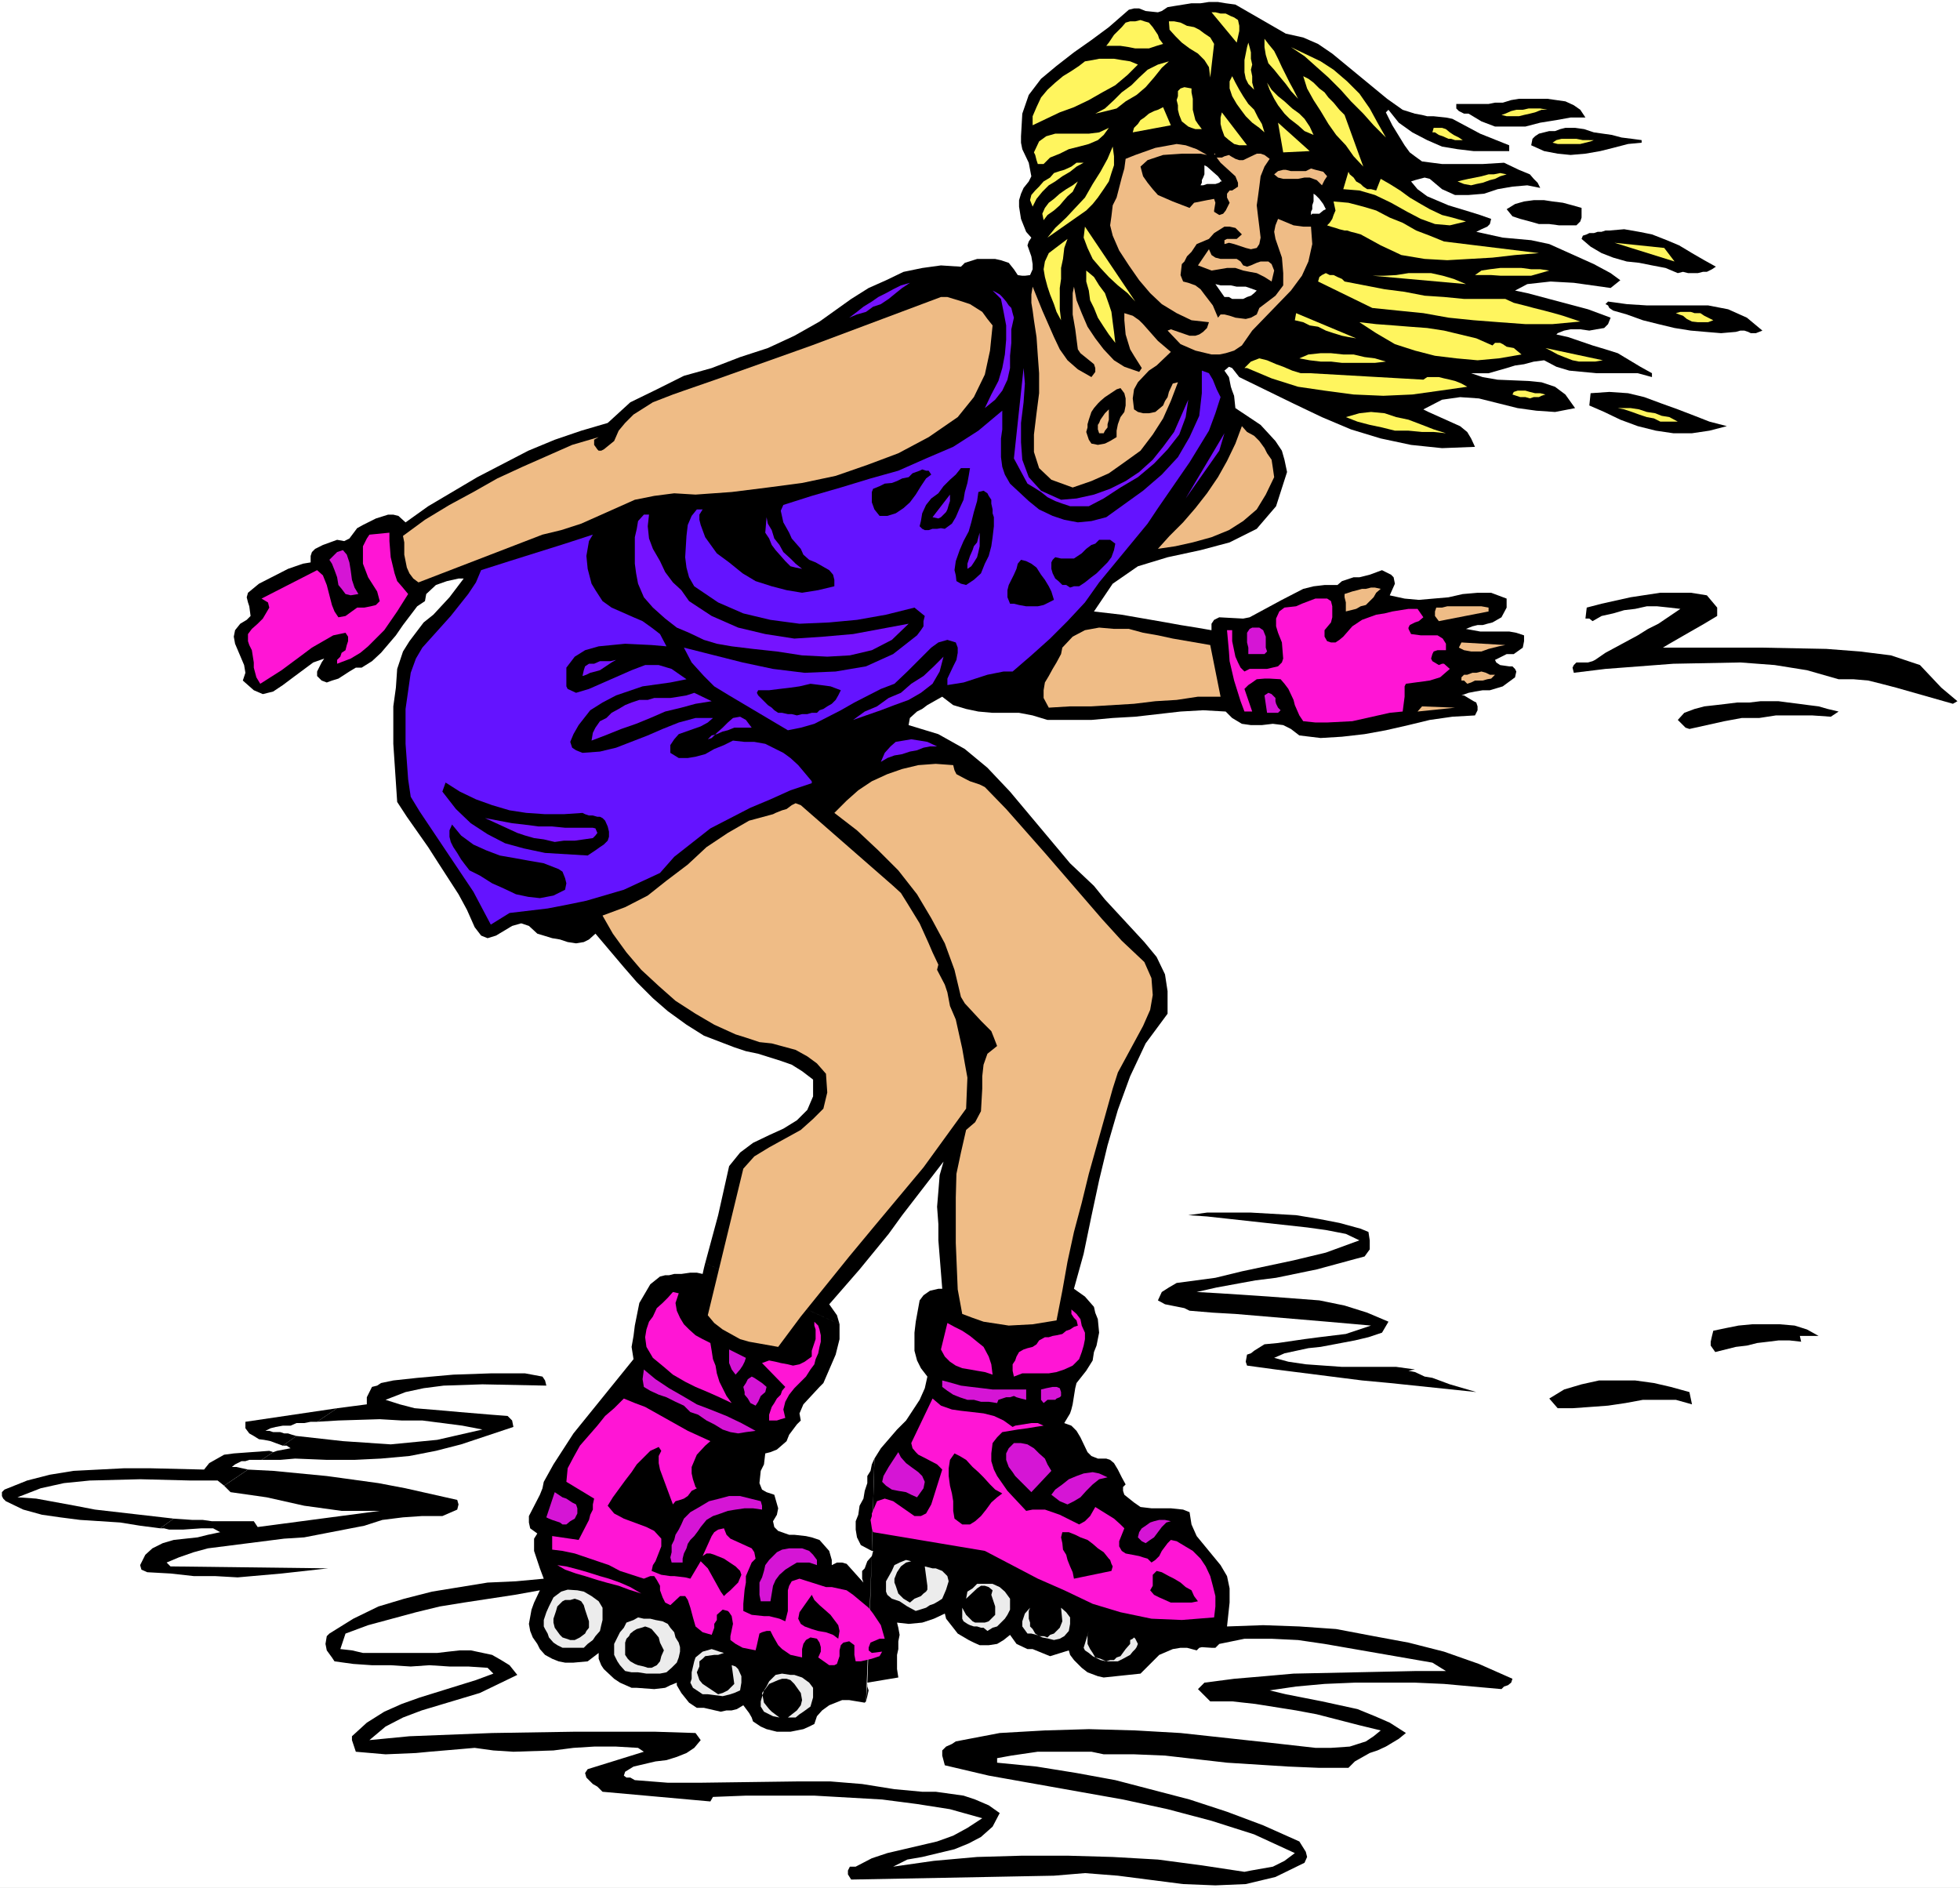 <?xml version="1.0" encoding="UTF-8" standalone="no"?>
<svg
   version="1.0"
   width="129.766mm"
   height="124.988mm"
   id="svg141"
   sodipodi:docname="In-Line Skating 64.wmf"
   xmlns:inkscape="http://www.inkscape.org/namespaces/inkscape"
   xmlns:sodipodi="http://sodipodi.sourceforge.net/DTD/sodipodi-0.dtd"
   xmlns="http://www.w3.org/2000/svg"
   xmlns:svg="http://www.w3.org/2000/svg">
  <rect width="100%" height="100%" fill="#333333" stroke="none"/>
  <sodipodi:namedview
     id="namedview141"
     pagecolor="#ffffff"
     bordercolor="#000000"
     borderopacity="0.25"
     inkscape:showpageshadow="2"
     inkscape:pageopacity="0.0"
     inkscape:pagecheckerboard="0"
     inkscape:deskcolor="#d1d1d1"
     inkscape:document-units="mm" />
  <defs
     id="defs1">
    <pattern
       id="WMFhbasepattern"
       patternUnits="userSpaceOnUse"
       width="6"
       height="6"
       x="0"
       y="0" />
  </defs>
  <path
     style="fill:#ffffff;fill-opacity:1;fill-rule:evenodd;stroke:none"
     d="M 0,472.396 H 490.455 V 0 H 0 Z"
     id="path1" />
  <path
     style="fill:#000000;fill-opacity:1;fill-rule:evenodd;stroke:none"
     d="m 386.385,90.149 3.07,1.616 3.232,0.969 6.787,0.646 h 6.626 3.717 l 3.555,0.969 v -0.969 l -2.909,-1.616 -5.656,-3.393 -3.07,-0.969 -3.232,-0.969 -6.141,-2.1 -2.909,-0.646 0.323,-0.323 1.616,-0.646 1.616,-0.323 h 2.424 l 2.262,0.323 1.778,-0.323 1.939,-0.323 0.97,-0.969 0.646,-1.616 -5.656,-2.1 -15.19,-4.039 -3.07,-0.646 3.07,-1.616 2.909,-0.323 2.909,-0.323 5.818,0.323 9.211,1.292 2.424,-1.939 -2.424,-1.777 -4.202,-2.262 -11.15,-5.008 -4.525,-0.969 -7.11,-0.646 -6.626,-1.454 1.293,-0.646 1.454,-0.646 0.646,-0.646 0.323,-1.292 -2.747,-0.969 -2.586,-0.808 -5.333,-1.616 -5.333,-2.262 -2.424,-1.777 -1.616,-1.939 0.97,-0.323 2.424,-0.646 1.293,0.323 3.07,2.585 3.232,1.454 h 3.394 l 3.878,-0.323 3.394,-1.131 3.717,-0.646 3.717,-0.323 3.232,0.646 -0.646,-1.292 -0.97,-0.969 -0.97,-1.131 -2.747,-1.131 -3.717,-1.777 -5.333,0.323 h -2.586 -2.424 -2.909 -2.262 l -5.01,-0.646 -1.778,-1.292 -1.293,-0.969 -1.293,-1.777 -3.07,-5.008 -1.616,-3.231 0.646,-0.646 2.586,3.231 3.394,2.423 3.717,1.939 3.717,1.616 3.878,0.646 4.04,0.485 h 8.888 v -1.454 l -7.272,-2.908 -6.949,-3.716 -1.616,-0.323 -3.07,-0.323 h -1.616 l -1.293,-0.323 -1.778,-0.323 -3.07,-0.969 -3.878,-2.746 -13.736,-11.309 -3.555,-2.423 -3.717,-1.616 -4.363,-0.969 -12.605,-7.27 -2.424,-0.323 -1.939,-0.323 h -2.262 l -2.101,0.323 h -2.262 l -4.04,0.646 -1.939,0.323 -1.454,0.969 -0.97,0.323 -3.07,-0.323 -1.616,-0.646 h -1.293 l -1.293,0.323 -5.01,4.362 -4.363,3.231 -4.363,3.07 -4.363,3.393 -3.878,3.231 -3.07,4.039 -1.616,4.685 -0.323,5.655 v 1.616 l 0.323,1.616 1.616,3.393 0.646,3.393 -0.646,1.292 -1.293,1.616 -0.646,1.454 -0.485,1.616 v 1.616 l 0.485,3.07 1.293,3.231 1.293,1.454 -0.646,0.969 -0.323,0.969 0.97,2.746 0.323,1.939 v 1.292 l -0.646,1.454 -1.293,0.162 h -0.646 l -1.131,-0.162 -0.97,-1.454 -1.293,-1.616 -1.939,-0.646 -1.454,-0.323 h -4.525 l -3.07,0.969 -0.97,0.969 -5.01,-0.323 -4.686,0.646 -4.686,0.969 -4.363,2.1 -4.363,1.939 -4.363,2.746 -7.918,5.655 -6.302,3.554 -6.626,3.07 -6.949,2.262 -7.11,2.746 -6.949,1.939 -6.787,3.393 -6.626,3.231 -5.656,5.17 -6.626,1.939 -6.626,2.262 -6.626,2.746 -12.766,6.624 -12.282,7.27 -5.656,4.039 -1.778,-1.616 -1.293,-0.323 H 97.121 l -3.07,0.969 -3.232,1.616 -1.454,0.808 -1.939,2.585 -1.293,0.646 -1.778,-0.323 -3.555,1.292 -1.939,0.969 -0.808,0.808 -0.323,0.969 v 1.616 l -1.939,0.323 -3.717,1.292 -7.272,3.716 -2.747,2.262 -0.323,1.131 0.323,1.292 0.323,0.969 0.323,2.423 -0.97,0.969 -1.616,0.969 -1.293,1.616 -0.323,1.616 0.323,1.777 2.262,5.331 0.323,1.939 -0.646,1.939 2.747,2.423 2.262,0.969 2.586,-0.646 2.424,-1.616 2.586,-1.939 5.01,-3.716 2.747,-0.969 -0.646,0.969 -1.131,2.262 v 1.131 l 1.131,1.131 1.293,0.485 1.293,-0.485 1.616,-0.485 2.747,-1.777 1.616,-0.969 h 1.454 l 2.586,-1.616 2.262,-2.1 3.717,-4.362 1.778,-2.585 3.555,-4.685 1.939,-1.292 0.323,-1.777 2.424,-2.262 2.747,-0.969 2.909,-0.646 h 1.293 l -3.555,4.685 -4.04,4.362 -2.424,1.939 -3.555,4.685 -1.616,2.585 -1.454,4.362 -0.323,4.685 -0.646,4.685 v 9.37 l 0.646,9.693 0.323,4.847 2.424,3.716 5.333,7.593 2.586,4.039 5.01,7.755 2.101,3.877 1.939,4.362 1.616,2.1 1.616,0.646 2.101,-0.646 4.04,-2.423 2.262,-0.646 1.939,0.646 2.101,1.939 1.616,0.485 2.101,0.646 1.939,0.323 1.939,0.646 2.101,0.323 1.939,-0.323 1.293,-0.646 1.616,-1.454 7.11,8.401 3.232,3.716 4.04,4.039 3.717,3.231 4.686,3.393 4.363,2.746 7.595,2.908 2.909,0.969 3.07,0.646 5.656,1.777 2.747,0.969 2.586,1.616 2.747,2.1 v 4.201 l -1.454,3.393 -2.586,2.585 -3.394,2.1 -3.555,1.616 -4.04,1.939 -3.232,2.423 -2.747,3.393 -2.747,12.278 -3.232,11.955 33.613,15.348 -0.646,-2.262 -1.939,-2.746 7.595,-8.724 7.272,-8.886 3.394,-4.685 10.342,-13.409 -0.97,3.393 -0.323,4.039 -0.323,3.877 0.323,4.362 v 4.039 l 0.646,8.078 0.323,4.039 h -0.97 l -2.101,0.485 -1.616,1.131 -0.97,1.292 -0.97,5.331 -0.323,2.746 v 4.524 l 0.646,2.423 0.97,1.939 1.616,2.1 -0.646,2.908 -1.293,2.908 -3.394,5.17 -2.262,2.262 -4.04,4.685 -1.616,2.585 -0.646,23.103 h 0.323 l -0.323,1.292 -1.131,31.665 7.757,-1.292 -0.323,-2.1 v -3.554 l 0.323,-1.454 v -1.939 l 0.323,-1.616 -0.323,-1.777 -0.323,-1.292 2.909,0.323 3.394,-0.323 2.909,-0.969 2.747,-1.292 0.323,1.292 1.778,2.262 1.131,1.454 2.747,1.616 1.293,0.646 1.454,0.646 h 2.262 l 2.101,-0.323 1.616,-0.969 1.616,-1.292 1.616,2.262 2.747,1.292 h 1.293 l 4.363,1.777 4.686,-1.454 0.323,1.131 0.97,1.292 1.939,1.939 1.454,1.131 2.586,0.969 1.454,0.323 9.211,-0.969 1.778,-1.777 2.909,-2.908 3.394,-1.454 1.939,-0.323 h 1.616 l 2.424,0.646 0.646,-0.646 0.646,-0.162 2.424,0.162 h 0.97 l 0.97,-0.969 6.302,-1.292 h 6.787 l 6.626,0.323 6.626,0.969 26.987,4.685 3.394,2.1 h -7.757 l -15.029,0.323 -15.352,0.323 -7.272,0.646 -7.595,0.646 -7.434,0.969 -1.616,1.616 3.07,3.07 h 5.494 l 5.818,0.646 10.181,1.616 5.171,0.969 10.666,2.746 5.333,1.292 -1.778,1.454 -1.939,1.292 -4.04,1.292 -4.686,0.323 h -3.878 l -11.474,-1.292 -22.301,-2.423 -11.312,-0.646 -11.635,-0.323 -10.989,0.323 -11.312,0.646 -10.989,2.1 -0.97,0.646 -1.454,0.646 -0.97,0.969 v 1.292 l 0.646,2.423 10.989,2.585 33.613,5.978 11.15,2.423 10.989,2.908 10.666,3.393 10.181,4.685 -2.586,1.939 -2.909,1.454 -5.494,0.969 -1.616,0.323 -10.666,-1.616 -10.989,-1.454 -11.312,-0.646 -11.312,-0.323 h -11.312 l -11.312,0.323 -10.827,0.969 -10.181,1.454 3.555,-1.777 3.717,-0.646 4.04,-0.969 4.04,-0.969 3.555,-1.454 3.07,-1.616 2.909,-2.585 1.778,-3.393 -2.747,-1.939 -3.394,-1.454 -2.909,-0.969 -6.949,-0.969 h -3.394 l -6.949,-0.646 -8.08,-1.292 -7.918,-0.646 h -8.403 l -24.078,0.323 h -8.242 l -8.242,-0.646 -1.131,-0.646 h -0.97 l -0.646,-0.485 0.323,-0.969 2.101,-1.292 5.494,-1.292 2.747,-0.323 2.586,-0.808 2.424,-0.969 1.939,-1.292 1.616,-1.939 -1.293,-1.777 -10.019,-0.323 h -20.523 l -20.362,0.323 -20.685,0.808 -10.019,0.969 4.04,-3.393 4.363,-2.262 4.686,-1.777 14.544,-4.362 4.686,-2.262 4.686,-2.262 -1.939,-2.423 -2.101,-1.292 -2.262,-1.292 -5.333,-1.131 h -2.747 l -2.909,0.323 -2.747,0.323 h -3.07 -6.302 -2.909 -3.07 -3.232 l -2.747,-0.646 -2.909,-0.323 1.293,-3.877 5.656,-2.1 11.958,-3.231 5.979,-1.454 5.979,-0.969 12.766,-1.939 6.302,-1.131 -1.454,3.07 -0.646,1.777 -0.646,3.554 0.323,1.777 0.646,1.616 1.131,1.616 0.646,1.292 1.293,1.454 1.778,0.969 1.616,0.646 1.616,0.323 h 2.101 l 3.555,-0.323 2.747,-2.1 v 1.454 l 0.646,1.616 0.646,0.969 2.586,2.423 1.454,0.969 2.909,1.292 h 1.293 l 4.363,0.323 2.747,-0.323 1.293,-0.646 1.616,-0.646 v 0.646 l 1.131,1.939 1.939,2.423 1.939,1.292 h 1.778 l 4.202,0.969 1.454,-0.323 h 1.293 l 1.293,-0.323 1.616,-0.969 1.454,1.939 0.646,1.131 0.323,0.969 1.939,1.292 1.454,0.646 2.586,0.646 h 3.394 l 1.616,-0.323 1.616,-0.323 1.454,-0.646 1.293,-0.646 0.646,-1.939 1.293,-1.454 1.778,-1.292 3.232,-1.292 h 1.778 l 1.939,0.323 1.939,0.323 0.323,-0.323 1.454,-36.351 -1.131,1.292 -0.646,1.777 -0.646,0.646 v 1.939 l 0.323,0.969 -4.202,-4.685 -1.131,-0.323 h -1.293 l -1.293,0.646 v -1.292 l -0.646,-2.262 -2.424,-2.746 -1.939,-0.646 -1.454,-0.323 -2.909,-0.323 h -1.293 l -2.747,-0.969 -0.97,-0.969 -0.323,-1.454 0.97,-1.616 0.323,-1.616 -0.97,-3.393 -1.939,-0.646 -1.131,-0.646 -0.646,-1.616 0.323,-3.07 0.808,-1.616 0.323,-2.746 1.293,-0.323 1.616,-0.646 2.424,-2.1 0.646,-1.616 1.939,-2.585 0.97,-0.969 -0.323,-1.777 0.97,-2.262 4.04,-4.362 0.97,-0.969 3.07,-7.109 0.97,-3.877 v -3.716 l -33.613,-15.348 -0.323,1.292 -0.323,1.454 -1.454,-0.323 h -1.616 l -2.262,0.323 h -1.778 l -1.293,0.323 h -0.97 l -1.293,0.323 -2.424,1.939 -2.747,4.685 -1.131,5.655 -0.323,2.585 -0.485,2.746 0.485,3.07 -15.029,18.579 -5.01,7.755 -2.424,4.362 -0.323,1.616 -0.646,1.616 -2.747,5.331 v 1.616 l 0.323,1.454 1.778,1.292 -0.808,1.292 v 3.07 l 1.454,4.362 0.97,2.585 -6.949,0.646 -7.11,0.323 -6.949,1.131 -6.949,1.131 -6.949,1.777 -6.464,1.939 -6.302,3.07 -5.979,3.716 -0.646,0.646 -0.323,1.939 0.323,1.616 1.293,1.777 0.646,0.969 4.686,0.646 4.686,0.323 h 4.686 l 5.01,0.323 4.686,-0.323 5.01,0.323 h 4.686 l 4.848,0.323 1.454,1.454 -4.363,1.616 -14.059,4.362 -4.525,1.616 -4.363,1.939 -4.363,2.746 -3.717,3.393 v 0.969 l 0.646,1.939 0.323,0.969 3.717,0.323 3.717,0.323 7.595,-0.323 3.394,-0.323 7.595,-0.646 3.717,-0.323 4.686,0.646 5.01,0.323 10.019,-0.323 5.01,-0.646 5.171,-0.323 h 5.494 l 5.494,0.323 1.454,0.969 -14.059,4.362 -0.646,0.969 0.323,1.131 0.323,0.323 1.293,1.292 1.131,0.646 1.293,1.292 26.987,2.423 0.646,-1.131 8.242,-0.323 h 17.13 l 16.968,0.969 8.726,1.131 8.242,1.292 8.08,2.262 -3.717,2.423 -3.555,1.939 -4.04,1.454 -12.443,2.908 -3.878,1.292 -4.04,2.1 h -1.454 l -0.485,0.969 v 0.969 l 0.808,1.292 50.742,-0.969 7.757,-0.646 8.242,0.646 16.322,2.1 8.08,0.323 7.595,-0.323 7.434,-1.777 7.272,-3.554 0.646,-1.454 -0.323,-1.292 -1.616,-2.585 -9.05,-4.039 -9.05,-3.393 -9.373,-3.07 -18.584,-4.847 -9.696,-1.777 -10.019,-1.616 -9.858,-0.969 v -1.131 l 3.555,-0.646 6.626,-0.969 h 3.717 2.909 3.394 3.394 l 3.07,0.646 h 7.595 l 7.757,0.323 15.514,1.777 15.352,0.969 7.757,0.323 h 7.272 l 1.616,-1.616 3.717,-2.1 1.939,-0.646 2.101,-0.969 1.616,-0.969 1.616,-0.969 1.778,-1.454 -4.04,-2.585 -3.717,-1.616 -4.363,-1.777 -8.888,-1.939 -9.05,-1.777 -4.04,-0.969 6.626,-0.969 7.11,-0.646 7.595,-0.323 h 15.029 l 7.272,0.323 7.11,0.646 7.272,0.646 0.646,-0.646 0.97,-0.323 0.808,-0.646 0.323,-0.969 -8.403,-3.716 -8.726,-3.07 -8.888,-2.262 -8.726,-1.616 -9.373,-1.777 -9.211,-0.646 -9.05,-0.323 -9.05,0.323 0.646,-5.978 v -3.554 l -0.646,-3.07 -1.616,-2.746 -5.979,-7.27 -1.293,-2.908 -0.485,-3.07 -1.616,-0.646 -3.07,-0.323 h -4.848 l -2.747,-0.323 -1.616,-1.131 -1.616,-1.292 -0.808,-0.646 -0.323,-0.969 v -0.969 l 0.646,-0.646 -0.97,-1.777 -0.97,-1.939 -0.97,-1.616 -0.97,-0.808 -0.97,-0.323 h -2.101 l -1.616,-0.646 -0.97,-0.969 -1.778,-3.716 -0.97,-1.616 -1.293,-1.292 -1.778,-0.646 1.454,-2.423 0.323,-0.969 0.323,-1.292 0.646,-4.039 0.323,-1.292 2.424,-3.07 1.616,-2.585 0.323,-2.1 0.646,-1.616 0.646,-3.231 -0.323,-3.393 -0.646,-1.616 -0.323,-1.454 -2.262,-2.585 -2.747,-1.939 2.424,-8.724 1.939,-9.37 1.939,-9.047 2.101,-8.724 2.586,-8.886 3.07,-8.401 3.878,-8.239 5.494,-7.432 v -5.655 l -0.646,-4.201 -2.101,-4.362 -3.07,-3.716 -9.858,-10.663 -2.747,-3.393 -5.979,-5.655 -5.01,-5.978 -10.019,-11.955 -5.656,-5.978 -5.656,-4.685 -6.626,-3.716 -7.434,-2.262 0.323,-1.777 1.778,-1.616 1.293,-0.646 1.293,-0.969 3.717,-2.1 2.747,2.1 3.232,0.969 3.07,0.646 3.555,0.323 h 3.394 3.232 l 3.394,0.646 3.717,1.131 h 5.333 5.656 l 5.333,-0.485 5.656,-0.323 11.312,-1.292 5.656,-0.323 5.656,0.323 1.616,1.616 2.424,1.454 2.262,0.323 h 2.747 l 2.747,-0.323 2.586,0.323 1.939,0.969 2.101,1.616 5.333,0.646 5.333,-0.323 5.656,-0.646 5.333,-0.969 5.656,-1.292 5.333,-1.292 5.656,-0.808 5.656,-0.323 0.646,-1.292 v -0.969 l -0.323,-0.969 -0.646,-0.323 -2.424,-1.454 h -0.646 l 1.778,-0.646 1.616,-0.323 1.939,-0.323 h 1.778 l 3.232,-0.969 3.07,-2.262 0.323,-1.454 -0.323,-0.646 -0.646,-0.646 h -0.808 l -2.262,-0.323 -0.97,-0.646 -0.323,-0.646 2.909,-1.454 h 1.778 l 2.262,-1.616 0.323,-1.616 v -1.454 l -1.939,-0.646 -1.778,-0.323 h -1.616 -1.939 -1.616 -2.101 l -3.555,-0.646 1.616,-0.646 1.293,-0.323 h 1.293 l 1.131,-0.323 1.293,-0.323 2.262,-1.292 1.293,-2.423 v -0.969 -1.292 l -3.878,-1.454 h -3.394 l -3.717,0.323 -3.555,0.808 -7.434,0.646 -3.555,-0.323 -3.717,-0.808 1.293,-2.908 -0.323,-1.616 -0.646,-0.646 -1.293,-0.646 -0.97,-0.485 -3.07,1.131 -2.586,0.646 h -1.454 l -2.909,0.969 -1.131,0.969 h -3.232 l -2.747,0.323 -2.586,0.646 -5.333,2.746 -8.08,4.362 -1.616,0.323 -5.979,-0.323 -1.293,0.646 -0.646,0.969 v 1.616 l -3.717,-0.646 -4.04,-0.646 -3.555,-0.646 -7.434,-1.292 -3.717,-0.646 -6.949,-0.808 4.686,-6.947 6.302,-4.362 7.434,-2.262 8.242,-1.777 7.272,-1.939 6.787,-3.393 4.848,-5.655 2.747,-8.563 -0.646,-3.07 -0.646,-2.262 -1.616,-2.423 -1.778,-1.939 -1.939,-2.1 -6.302,-4.201 -0.323,-3.07 -0.485,-1.292 -0.323,-0.969 -0.485,-2.423 -1.131,-1.616 1.131,-0.969 0.808,0.323 1.778,2.262 13.574,6.624 7.11,3.393 7.272,3.07 7.434,2.262 7.595,1.616 7.757,0.808 8.242,-0.323 -0.97,-2.1 -0.97,-1.616 -1.778,-1.454 -7.918,-3.554 -1.293,-0.646 4.686,-2.423 4.525,-0.646 4.686,0.323 9.696,2.423 4.686,0.646 4.686,0.323 5.01,-0.969 -2.424,-3.393 -2.586,-1.939 -3.394,-1.131 -3.232,-0.323 -7.757,-0.323 -3.717,-0.646 -2.909,-0.969 h 1.939 2.424 l 4.525,-1.292 2.101,-0.646 2.262,-0.323 2.424,-0.646 z"
     id="path2" />
  <path
     style="fill:#000000;fill-opacity:1;fill-rule:evenodd;stroke:none"
     d="m 217.029,421.021 -0.323,4.685 0.323,-1.292 0.323,-1.454 -0.323,-0.969 z"
     id="path3" />
  <path
     style="fill:#000000;fill-opacity:1;fill-rule:evenodd;stroke:none"
     d="m 215.413,386.609 2.747,1.454 0.646,-23.103 -0.646,1.454 -0.323,1.616 -0.808,1.292 v 1.777 l -0.646,1.939 -0.323,1.939 -0.97,1.777 -0.323,2.262 -0.646,1.616 v 2.1 l 0.323,1.939 z"
     id="path4" />
  <path
     style="fill:#fff55e;fill-opacity:1;fill-rule:evenodd;stroke:none"
     d="m 310.11,7.755 -0.646,2.908 -6.302,-7.593 h 0.97 l 1.293,0.323 h 1.293 l 1.293,0.646 0.808,0.323 0.97,0.646 0.323,1.454 z"
     id="path5" />
  <path
     style="fill:#fff55e;fill-opacity:1;fill-rule:evenodd;stroke:none"
     d="m 291.041,10.986 -1.616,0.485 -1.939,0.646 h -1.778 -1.616 l -1.616,-0.323 -2.101,-0.323 h -1.616 -1.939 l 0.646,-0.808 0.646,-0.969 0.646,-0.969 0.97,-0.969 0.97,-0.969 0.97,-1.131 1.131,-0.323 h 1.293 l 1.293,-0.323 0.97,0.323 1.131,0.323 0.97,1.131 0.646,0.969 0.646,0.969 0.323,0.969 z"
     id="path6" />
  <path
     style="fill:#fff55e;fill-opacity:1;fill-rule:evenodd;stroke:none"
     d="m 303.808,10.986 -0.97,8.401 -0.323,-2.585 -1.131,-1.777 -1.616,-1.616 -2.101,-1.292 -1.939,-1.454 -1.616,-1.616 -1.454,-1.616 -0.162,-2.1 h 1.293 l 1.616,0.323 1.616,0.808 1.778,0.323 1.293,0.646 1.293,0.969 1.454,0.969 z"
     id="path7" />
  <path
     style="fill:#fff55e;fill-opacity:1;fill-rule:evenodd;stroke:none"
     d="m 324.816,24.718 -1.778,-1.939 -1.293,-1.777 -1.616,-1.939 -1.293,-1.616 -1.454,-1.616 -0.646,-2.1 -0.323,-1.939 V 9.693 l 0.97,1.292 1.454,1.777 0.97,1.939 0.97,2.1 0.97,1.939 0.97,1.939 0.97,1.777 z"
     id="path8" />
  <path
     style="fill:#fff55e;fill-opacity:1;fill-rule:evenodd;stroke:none"
     d="m 313.827,22.457 -1.454,-1.454 -0.646,-1.292 -0.323,-1.616 v -1.292 -1.777 l 0.323,-1.616 0.323,-1.616 0.323,-1.131 0.323,1.131 0.323,1.292 v 1.616 l 0.323,1.454 -0.323,1.292 0.323,1.616 v 1.616 z"
     id="path9" />
  <path
     style="fill:#fff55e;fill-opacity:1;fill-rule:evenodd;stroke:none"
     d="m 346.793,34.412 -3.07,-3.07 -2.586,-2.908 -3.07,-3.07 -2.586,-2.908 -3.07,-3.07 -2.909,-2.585 -3.07,-2.746 -3.394,-2.262 3.394,1.616 4.04,1.939 3.232,2.1 3.394,2.908 3.07,3.07 2.586,3.716 1.939,3.554 z"
     id="path10" />
  <path
     style="fill:#fff55e;fill-opacity:1;fill-rule:evenodd;stroke:none"
     d="m 284.739,16.156 -2.586,2.585 -3.07,2.585 -3.232,1.777 -3.394,1.939 -3.717,1.777 -3.555,1.292 -3.394,1.616 -3.394,1.616 v -2.262 l 0.97,-2.262 1.131,-2.423 1.616,-1.939 1.939,-1.777 1.939,-1.616 2.101,-1.292 1.939,-1.292 1.454,-1.131 1.939,-0.323 1.616,-0.323 h 2.101 1.616 l 1.939,0.323 2.101,0.323 z"
     id="path11" />
  <path
     style="fill:#fff55e;fill-opacity:1;fill-rule:evenodd;stroke:none"
     d="m 292.496,15.348 -1.778,1.616 -1.939,2.423 -2.101,2.423 -2.262,1.939 -2.747,1.616 -2.262,1.777 -2.586,0.646 -2.747,0.646 2.424,-1.292 2.262,-2.1 1.939,-1.939 2.424,-1.777 1.939,-1.939 2.101,-1.939 2.586,-1.292 z"
     id="path12" />
  <path
     style="fill:#fff55e;fill-opacity:1;fill-rule:evenodd;stroke:none"
     d="m 316.412,33.119 -1.293,-1.131 -1.778,-1.292 -1.616,-1.616 -0.97,-1.292 -1.293,-1.777 -1.131,-1.939 -0.646,-1.939 v -1.777 l 0.646,-1.292 0.808,1.616 0.97,1.777 0.97,1.616 1.293,1.939 1.454,1.454 0.97,1.939 0.97,1.616 z"
     id="path13" />
  <path
     style="fill:#fff55e;fill-opacity:1;fill-rule:evenodd;stroke:none"
     d="m 336.451,28.757 4.686,12.925 -2.424,-2.585 -1.939,-2.746 -2.424,-2.585 -1.939,-2.746 -1.939,-3.231 -1.778,-2.746 -1.616,-2.908 -0.97,-3.07 1.293,0.646 1.293,0.969 1.454,1.454 1.293,0.969 0.97,1.292 1.293,1.292 1.454,1.777 z"
     id="path14" />
  <path
     style="fill:#fff55e;fill-opacity:1;fill-rule:evenodd;stroke:none"
     d="m 328.694,33.766 -2.262,-0.969 -1.616,-1.454 -2.101,-1.616 -1.293,-1.292 -1.616,-2.1 -0.97,-1.616 -1.131,-2.262 -0.646,-1.777 1.131,1.777 1.616,1.616 1.616,1.292 1.939,1.777 1.778,1.292 1.293,1.292 1.293,1.939 z"
     id="path15" />
  <path
     style="fill:#fff55e;fill-opacity:1;fill-rule:evenodd;stroke:none"
     d="m 298.152,22.133 v 0.969 l 0.323,1.616 v 1.292 1.454 l 0.323,1.292 0.323,1.292 0.646,0.969 0.97,1.292 h -0.97 -0.646 l -0.97,-0.323 -0.808,-0.323 -1.616,-1.292 -0.646,-1.616 -0.323,-1.292 v -1.131 l -0.323,-1.292 0.323,-0.969 V 22.78 l 0.646,-0.646 0.97,-0.323 z"
     id="path16" />
  <path
     style="fill:#000000;fill-opacity:1;fill-rule:evenodd;stroke:none"
     d="m 396.728,29.404 h -3.717 l -3.555,0.646 -4.04,0.646 -3.717,0.969 h -3.555 -4.04 l -3.394,-1.292 -3.232,-1.939 h -1.131 l -0.646,-0.323 -0.646,-0.323 -0.646,-0.646 v -1.131 h 1.939 1.778 1.939 2.424 l 1.616,-0.323 h 1.939 l 2.101,-0.646 1.939,-0.323 h 2.101 2.262 2.747 l 2.262,0.323 2.262,0.323 2.101,0.969 1.616,1.131 z"
     id="path17" />
  <path
     style="fill:#fff55e;fill-opacity:1;fill-rule:evenodd;stroke:none"
     d="m 283.446,33.119 0.323,-1.131 0.97,-0.969 0.646,-0.969 0.97,-0.646 1.131,-0.969 1.293,-0.646 0.97,-0.323 1.293,-0.646 1.939,4.524 z"
     id="path18" />
  <path
     style="fill:#fff55e;fill-opacity:1;fill-rule:evenodd;stroke:none"
     d="m 387.193,27.465 h -1.454 l -1.616,0.646 -1.293,0.323 -1.454,0.323 -1.293,0.323 h -1.616 -1.454 l -1.293,-0.323 0.97,-0.323 1.454,-0.646 1.293,-0.323 h 1.616 l 1.454,-0.323 h 1.616 1.293 z"
     id="path19" />
  <path
     style="fill:#fff55e;fill-opacity:1;fill-rule:evenodd;stroke:none"
     d="m 312.049,36.351 h -1.939 l -1.293,-0.323 -1.293,-0.969 -1.131,-0.969 -0.646,-1.777 -0.323,-1.292 v -1.616 l 0.323,-1.292 z"
     id="path20" />
  <path
     style="fill:#fff55e;fill-opacity:1;fill-rule:evenodd;stroke:none"
     d="m 321.099,38.128 -1.293,-7.432 7.918,7.109 z"
     id="path21" />
  <path
     style="fill:#fff55e;fill-opacity:1;fill-rule:evenodd;stroke:none"
     d="m 261.145,41.036 h -1.454 l -0.323,-0.969 -0.323,-1.292 -0.323,-0.646 1.293,-2.746 1.778,-1.292 2.262,-0.646 h 2.747 2.586 3.07 l 2.586,-0.323 2.424,-1.131 -1.293,1.777 -1.454,1.292 -2.262,0.969 -2.424,0.646 -2.586,0.646 -2.262,1.131 -2.424,0.969 z"
     id="path22" />
  <path
     style="fill:#fff55e;fill-opacity:1;fill-rule:evenodd;stroke:none"
     d="m 366.024,35.058 h -0.97 -0.97 l -0.97,-0.323 h -0.646 l -1.454,-0.646 -0.97,-0.323 -0.97,-0.646 h -0.646 l 0.323,-1.131 h 0.97 1.131 l 0.97,0.323 0.97,0.808 0.97,0.646 1.293,0.646 z"
     id="path23" />
  <path
     style="fill:#000000;fill-opacity:1;fill-rule:evenodd;stroke:none"
     d="m 410.787,35.058 v 0.646 l -3.394,0.323 -3.717,0.969 -3.232,0.808 -3.717,0.646 -3.717,0.323 -3.232,-0.323 -3.394,-0.646 -3.232,-1.454 0.323,-1.616 0.646,-0.646 0.97,-0.646 1.293,-0.323 1.293,-0.323 h 1.454 l 1.293,-0.485 1.293,-0.323 h 2.424 l 2.262,0.323 2.424,0.808 2.262,0.323 2.262,0.323 2.424,0.646 2.586,0.323 z"
     id="path24" />
  <path
     style="fill:#fff55e;fill-opacity:1;fill-rule:evenodd;stroke:none"
     d="m 398.828,35.058 -0.808,0.323 -1.293,0.323 -1.293,0.323 h -1.293 -1.454 -1.616 -1.293 l -1.293,-0.323 0.97,-0.646 1.293,-0.323 h 0.97 1.293 1.454 l 1.616,0.323 h 1.293 z"
     id="path25" />
  <path
     style="fill:#efbc86;fill-opacity:1;fill-rule:evenodd;stroke:none"
     d="m 302.03,38.774 -1.616,-0.323 h -1.939 -2.747 l -4.686,0.323 -1.939,0.646 -1.939,0.646 -1.778,1.616 0.646,2.423 1.131,1.616 1.293,1.616 1.293,1.454 3.717,1.616 4.202,1.616 1.131,-1.292 3.232,-0.646 1.778,-0.323 0.323,0.969 -0.323,1.939 v 0.323 l 1.293,0.808 0.97,-0.323 0.646,-0.808 0.97,-1.939 -0.646,-1.292 v -0.969 l 0.646,-0.808 h 0.646 l 1.454,-0.969 v -0.969 l -0.646,-1.616 -3.717,-3.393 -0.97,-1.292 -0.646,-1.292 0.323,0.646 0.323,0.646 h 1.293 l 0.646,-0.323 1.131,-0.323 0.485,0.323 1.131,0.646 0.97,0.323 h 0.97 l 3.394,-1.616 h 0.97 l 0.97,0.323 1.293,0.969 -1.293,1.939 -0.97,2.423 -0.323,2.585 -0.323,2.423 -0.323,2.262 0.323,2.746 0.323,2.585 0.323,2.746 -0.323,1.616 -0.646,0.969 -1.454,0.323 -1.293,-0.323 -2.909,-0.969 -1.293,-0.323 -1.131,0.323 v -0.969 l 0.646,-0.323 h 2.424 l 1.293,-1.131 -1.616,-1.616 -1.454,-0.323 h -1.293 l -2.586,1.616 -1.293,1.454 -3.07,1.292 -1.293,1.939 -1.131,1.131 -0.646,1.292 -0.646,0.646 -0.323,2.746 0.646,1.616 1.293,0.323 1.778,0.646 1.293,0.969 0.97,1.292 2.101,2.746 1.293,3.07 0.646,-0.808 h 0.97 l 1.293,0.323 1.454,0.485 2.586,0.323 1.293,-0.323 1.454,-0.808 0.646,-1.616 4.04,-3.07 1.939,-2.585 v -1.292 -1.777 l -0.323,-3.877 -1.616,-4.685 -0.323,-1.777 0.323,-1.616 0.646,-1.616 3.878,1.616 2.424,0.323 h 1.939 l 0.323,4.362 -0.97,4.362 -1.616,3.554 -2.747,3.716 -9.696,10.017 -2.586,3.716 -1.939,1.292 -2.101,0.646 -1.616,0.323 h -1.939 l -4.04,-0.969 -3.717,-1.616 -3.232,-3.393 0.808,-0.323 4.686,1.616 h 1.454 l 0.97,-0.323 0.97,-0.646 0.97,-0.969 0.485,-1.454 -4.363,-0.485 -3.717,-1.777 -3.717,-2.262 -2.909,-2.746 -2.747,-3.231 -2.586,-3.716 -2.424,-3.716 -1.616,-3.716 -0.646,-2.585 0.323,-2.262 0.323,-2.746 0.97,-1.939 1.293,-5.008 0.646,-2.262 0.323,-2.423 2.424,-0.969 5.01,-1.777 5.333,-0.969 2.262,0.323 2.747,0.969 z"
     id="path26" />
  <path
     style="fill:#fff55e;fill-opacity:1;fill-rule:evenodd;stroke:none"
     d="m 271.811,52.668 -9.696,6.785 1.939,-2.423 2.747,-2.585 2.262,-2.423 2.424,-2.585 1.939,-3.393 1.939,-3.07 1.778,-3.231 1.293,-3.07 0.323,2.423 v 2.262 l -0.646,1.939 -0.646,2.1 -1.293,1.939 -1.454,2.1 -1.293,1.616 z"
     id="path27" />
  <path
     style="fill:#fff55e;fill-opacity:1;fill-rule:evenodd;stroke:none"
     d="m 271.164,40.713 -1.778,0.969 -1.616,1.292 -1.939,1.131 -1.778,1.292 -1.616,0.969 -1.616,1.616 -1.454,1.777 -0.97,1.939 -0.646,-1.616 0.323,-1.292 0.97,-1.131 0.97,-0.969 1.131,-1.292 1.616,-0.969 0.97,-1.131 1.454,-0.485 1.131,-0.323 1.778,-0.808 1.293,-0.969 z"
     id="path28" />
  <path
     style="fill:#efbc86;fill-opacity:1;fill-rule:evenodd;stroke:none"
     d="m 332.088,44.105 -0.646,0.969 -0.646,1.292 -1.293,-1.292 -1.778,-0.646 h -1.293 l -1.616,0.323 h -2.101 -1.616 l -1.293,-0.323 -0.97,-0.808 0.97,-0.808 1.293,-0.323 h 0.646 l 1.293,0.323 h 0.97 1.454 1.293 l 1.293,-0.646 1.131,0.323 1.293,0.323 0.646,0.162 z"
     id="path29" />
  <path
     style="fill:#fff55e;fill-opacity:1;fill-rule:evenodd;stroke:none"
     d="m 344.369,47.66 1.131,-2.908 2.262,1.292 2.586,1.616 2.424,1.777 2.747,1.616 2.262,1.292 3.07,1.454 2.586,0.646 3.394,0.969 -4.04,0.969 -3.717,-0.323 -3.555,-1.292 -3.394,-1.777 -4.04,-2.262 -4.04,-1.939 -3.878,-1.131 -4.04,-0.323 1.293,-4.362 0.323,0.646 0.97,0.808 0.646,0.969 1.131,0.646 0.646,0.646 0.97,0.646 h 0.97 z"
     id="path30" />
  <path
     style="fill:#fff55e;fill-opacity:1;fill-rule:evenodd;stroke:none"
     d="m 377.012,43.621 -1.616,0.485 -1.293,0.646 -1.293,0.323 -1.778,0.646 -1.616,0.323 -1.293,0.323 -1.778,-0.323 -1.616,-0.646 1.293,-0.323 1.454,-0.323 1.616,-0.323 1.616,-0.323 1.778,-0.485 h 1.293 l 1.616,-0.323 z"
     id="path31" />
  <path
     style="fill:#fff55e;fill-opacity:1;fill-rule:evenodd;stroke:none"
     d="m 261.145,55.091 -0.323,-1.616 0.646,-1.454 0.97,-1.292 1.293,-0.969 1.454,-1.292 1.616,-1.131 1.616,-0.969 1.293,-0.969 -0.646,1.292 -0.646,1.292 -1.293,1.131 -1.131,1.292 -0.808,0.969 -1.454,1.292 -1.616,1.131 z"
     id="path32" />
  <path
     style="fill:#000000;fill-opacity:1;fill-rule:evenodd;stroke:none"
     d="m 395.758,52.022 v 0.969 1.454 l -0.323,0.969 -0.97,0.969 h -2.101 -2.262 l -2.424,-0.323 h -2.586 l -2.262,-0.646 -2.424,-0.646 -1.939,-0.646 -1.454,-1.777 2.101,-1.292 2.262,-0.646 2.424,-0.323 h 2.586 l 2.101,0.323 2.586,0.323 2.424,0.646 z"
     id="path33" />
  <path
     style="fill:#fff55e;fill-opacity:1;fill-rule:evenodd;stroke:none"
     d="m 361.337,60.423 23.755,2.908 -5.979,0.485 -5.656,0.646 -5.656,0.323 -5.656,0.323 -5.656,-0.323 -5.818,-0.969 -5.171,-2.423 -5.01,-2.746 -1.131,-0.323 -1.293,-0.323 -0.97,-0.323 h -0.646 l -1.293,-0.323 -0.97,-0.323 -1.131,-0.323 -0.97,-0.323 0.646,-0.646 0.646,-0.969 0.323,-0.969 0.485,-1.131 -0.485,-2.262 3.717,0.323 3.717,0.969 3.232,0.969 3.394,1.777 3.232,1.292 3.394,1.939 3.394,1.292 z"
     id="path34" />
  <path
     style="fill:#fff55e;fill-opacity:1;fill-rule:evenodd;stroke:none"
     d="m 284.092,75.448 -1.939,-2.1 -2.424,-1.939 -2.262,-2.1 -2.101,-2.262 -1.939,-2.262 -1.293,-2.746 -0.97,-2.585 0.323,-2.746 z"
     id="path35" />
  <path
     style="fill:#000000;fill-opacity:1;fill-rule:evenodd;stroke:none"
     d="m 429.371,66.724 -0.97,0.646 -1.293,0.646 h -0.97 l -1.293,0.323 h -1.131 -1.293 l -1.293,-0.323 -1.293,0.323 -3.07,-1.292 -3.394,-0.646 -3.232,-0.646 -3.07,-0.323 -3.394,-0.969 -2.909,-1.131 -2.747,-1.616 -2.262,-1.939 0.323,-0.808 0.97,-0.323 0.646,-0.323 h 1.131 l 0.97,-0.323 h 0.97 l 0.97,-0.323 h 0.97 l 3.717,-0.323 3.717,0.646 3.232,0.646 3.717,1.454 3.07,1.292 3.232,1.939 3.07,1.777 z"
     id="path36" />
  <path
     style="fill:#fff55e;fill-opacity:1;fill-rule:evenodd;stroke:none"
     d="m 265.509,80.133 -1.131,-2.1 -0.646,-1.939 -0.97,-2.423 -0.646,-1.939 -0.646,-2.423 -0.323,-1.939 0.323,-1.939 0.97,-2.1 4.686,-3.554 -0.808,2.262 -0.323,2.746 -0.485,2.262 v 2.746 l -0.323,2.262 v 2.746 2.585 z"
     id="path37" />
  <path
     style="fill:#fff55e;fill-opacity:1;fill-rule:evenodd;stroke:none"
     d="m 419.028,65.431 -15.029,-4.685 12.443,1.292 z"
     id="path38" />
  <path
     style="fill:#efbc86;fill-opacity:1;fill-rule:evenodd;stroke:none"
     d="m 311.08,66.4 0.97,0.323 0.97,-0.323 1.454,-0.646 0.97,-0.323 h 0.97 0.97 l 0.808,0.646 0.646,1.616 -0.646,2.746 -1.778,-1.131 -1.939,-0.969 -1.778,-0.323 -1.616,-0.323 -1.939,-0.646 h -2.101 l -1.939,0.323 -1.939,0.323 -3.394,-1.292 2.747,-4.039 0.646,1.454 0.97,0.646 1.293,0.323 h 1.293 1.293 1.454 l 0.97,0.646 z"
     id="path39" />
  <path
     style="fill:#fff55e;fill-opacity:1;fill-rule:evenodd;stroke:none"
     d="m 387.678,67.693 -2.262,0.646 -2.262,0.646 h -2.747 -2.262 -2.747 l -2.262,-0.162 h -2.101 -1.939 l 1.616,-1.131 2.101,-0.323 2.586,-0.323 h 2.747 2.586 l 2.424,0.323 h 2.262 z"
     id="path40" />
  <path
     style="fill:#fff55e;fill-opacity:1;fill-rule:evenodd;stroke:none"
     d="m 279.083,85.787 -1.616,-2.1 -1.293,-1.939 -1.454,-2.262 -0.97,-2.423 -0.97,-1.939 -0.323,-2.423 -0.646,-2.262 v -2.746 l 1.939,1.616 1.293,2.1 1.454,1.939 0.97,2.746 0.646,1.939 0.323,2.585 0.323,2.423 z"
     id="path41" />
  <path
     style="fill:#fff55e;fill-opacity:1;fill-rule:evenodd;stroke:none"
     d="m 366.832,71.086 -23.432,-2.1 h 3.07 l 2.909,-0.162 3.07,-0.485 h 3.07 2.586 l 2.909,0.646 2.747,0.808 z"
     id="path42" />
  <path
     style="fill:#fff55e;fill-opacity:1;fill-rule:evenodd;stroke:none"
     d="m 376.689,74.801 2.101,0.969 2.586,0.646 2.424,0.646 2.586,0.646 2.424,0.646 2.262,0.646 2.424,0.808 1.939,0.646 -6.949,0.646 h -6.787 l -6.626,-0.485 -6.302,-0.485 -6.302,-0.646 -6.302,-1.131 -6.464,-0.646 -6.302,-0.646 -13.574,-6.624 0.323,-1.131 0.646,-0.485 0.97,-0.485 0.97,0.485 h 0.97 l 0.97,0.485 1.131,0.485 0.646,0.646 5.01,0.969 5.01,0.969 5.01,0.646 5.01,0.969 4.848,0.323 5.01,0.485 h 5.01 z"
     id="path43" />
  <path
     style="fill:#7513ff;fill-opacity:1;fill-rule:evenodd;stroke:none"
     d="m 212.504,79.487 1.939,-1.454 1.616,-1.292 2.101,-1.292 1.616,-1.131 1.939,-0.969 1.778,-0.969 1.939,-0.969 2.262,-0.646 -1.939,1.292 -1.616,1.292 -1.778,1.454 -1.939,1.292 -1.939,0.646 -1.778,1.292 -2.262,0.646 z"
     id="path44" />
  <path
     style="fill:#ffffff;fill-opacity:1;fill-rule:evenodd;stroke:none"
     d="m 314.473,72.701 -0.646,0.646 -0.808,0.646 -0.97,0.323 -0.97,0.485 h -1.293 -1.454 l -0.808,-0.485 h -1.131 l -2.262,-3.231 1.293,0.323 h 1.293 1.293 l 1.454,0.323 h 0.97 1.293 l 0.97,0.323 z"
     id="path45" />
  <path
     style="fill:#efbc86;fill-opacity:1;fill-rule:evenodd;stroke:none"
     d="m 273.104,94.35 0.97,-1.292 v -0.969 l -0.323,-0.969 -3.394,-2.746 -0.646,-0.969 -0.646,-5.008 -0.646,-3.716 v -1.939 -3.393 l 0.323,-1.616 0.646,3.393 1.293,3.231 1.454,3.393 1.939,2.908 2.101,2.746 2.586,2.746 2.586,1.616 3.717,1.292 0.646,-0.969 -1.939,-3.07 -0.97,-1.616 -1.131,-3.716 -0.323,-3.554 v -1.777 l 2.101,0.646 1.616,1.131 0.97,0.969 3.717,4.201 3.232,2.746 -3.555,3.393 -1.939,1.292 -2.747,2.908 -0.97,1.777 -0.323,2.262 0.323,2.746 0.97,0.646 1.293,0.323 h 1.454 l 1.616,-0.323 1.939,-1.616 0.485,-1.131 0.646,-0.969 0.323,-1.292 0.97,-2.1 1.293,-0.323 -1.778,4.685 -1.939,4.362 -2.586,4.039 -3.07,4.039 -4.04,2.908 -3.878,2.746 -4.363,1.939 -4.686,1.616 -5.333,-1.939 -3.07,-2.908 -1.293,-4.039 v -4.362 l 0.646,-5.331 0.646,-5.008 v -5.008 l -0.323,-4.362 -0.323,-4.685 -0.646,-4.201 -0.323,-2.423 -0.323,-1.939 v -2.1 l 0.323,-1.939 2.424,5.978 2.909,6.624 1.454,3.07 1.939,2.746 2.586,2.262 z"
     id="path46" />
  <path
     style="fill:#7513ff;fill-opacity:1;fill-rule:evenodd;stroke:none"
     d="m 253.712,79.487 -0.646,2.908 v 3.393 l -0.323,3.231 v 3.07 l -0.646,2.908 -1.293,2.746 -1.778,2.262 -2.586,2.1 1.616,-3.393 1.778,-3.393 0.97,-3.231 0.646,-3.393 0.323,-3.716 v -3.554 l -0.646,-3.393 -0.646,-3.231 -2.101,-2.1 0.646,0.323 1.131,0.646 0.646,0.646 0.97,1.131 0.646,0.969 0.646,0.646 0.323,1.292 z"
     id="path47" />
  <path
     style="fill:#efbc86;fill-opacity:1;fill-rule:evenodd;stroke:none"
     d="m 248.379,81.425 -0.646,6.301 -1.293,5.978 -2.747,5.655 -4.04,5.008 -7.272,5.008 -7.595,4.039 -7.757,2.908 -7.918,2.746 -8.403,1.777 -8.565,1.131 -9.05,1.131 -9.05,0.646 -5.333,-0.323 -5.01,0.646 -4.848,0.969 -13.413,5.978 -5.01,1.616 -4.686,1.131 -31.027,11.955 -1.293,-0.969 -0.97,-1.292 -0.646,-1.454 -0.646,-3.231 v -3.07 l -0.323,-1.616 5.494,-4.039 6.141,-3.716 5.979,-3.231 5.979,-3.393 6.302,-2.908 12.443,-5.493 6.626,-1.939 -1.131,0.646 v 1.292 l 0.808,1.131 0.323,0.323 h 0.646 l 0.646,-0.323 2.586,-2.1 1.131,-2.585 1.616,-1.939 2.101,-2.1 4.848,-3.07 5.01,-1.939 2.747,-0.969 7.918,-2.746 24.078,-8.563 32.32,-12.117 h 1.616 l 3.717,1.131 1.939,0.646 3.07,1.939 1.293,1.777 z"
     id="path48" />
  <path
     style="fill:#000000;fill-opacity:1;fill-rule:evenodd;stroke:none"
     d="m 441.006,82.718 -0.808,0.323 -0.808,0.323 h -0.646 -0.646 l -0.646,-0.323 -0.97,-0.323 h -0.97 l -1.131,0.323 -3.717,0.323 -3.878,-0.323 -3.717,-0.323 -4.04,-0.646 -4.04,-0.969 -3.878,-0.969 -4.04,-1.454 -3.394,-0.969 -0.97,-0.646 -0.323,-0.646 -0.646,-0.323 0.646,-0.646 4.686,0.646 5.01,0.323 h 5.01 5.333 5.01 l 5.01,0.969 4.686,2.1 z"
     id="path49" />
  <path
     style="fill:#fff55e;fill-opacity:1;fill-rule:evenodd;stroke:none"
     d="m 339.36,84.656 -1.939,-0.323 -1.616,-0.323 -2.101,-0.646 -1.939,-0.646 -1.939,-0.969 -2.101,-0.323 -1.616,-0.808 -2.101,-0.485 0.323,-1.777 z"
     id="path50" />
  <path
     style="fill:#fff55e;fill-opacity:1;fill-rule:evenodd;stroke:none"
     d="m 428.724,80.133 -1.293,0.485 h -1.293 -1.293 l -1.454,-0.162 -1.293,-0.646 -0.97,-0.808 -0.97,-0.323 -0.808,-0.323 1.131,-0.323 h 1.293 1.293 l 0.97,0.323 h 1.454 l 0.97,0.646 0.97,0.485 z"
     id="path51" />
  <path
     style="fill:#fff55e;fill-opacity:1;fill-rule:evenodd;stroke:none"
     d="m 373.457,86.434 0.646,-0.646 h 0.646 0.646 l 0.646,0.323 0.97,0.646 1.778,0.323 1.939,1.616 -5.656,0.969 -5.333,0.485 -5.333,-0.485 -5.333,-0.646 -5.01,-1.292 -5.01,-1.616 -4.686,-2.746 -4.202,-2.746 4.202,0.485 4.363,0.323 4.04,0.323 4.363,0.323 4.202,0.646 4.04,0.969 4.04,0.969 z"
     id="path52" />
  <path
     style="fill:#fff55e;fill-opacity:1;fill-rule:evenodd;stroke:none"
     d="m 401.091,90.149 -1.939,0.323 h -2.101 -1.939 l -1.616,-0.323 -2.101,-0.808 -1.616,-0.646 -1.778,-0.969 -1.293,-0.646 z"
     id="path53" />
  <path
     style="fill:#fff55e;fill-opacity:1;fill-rule:evenodd;stroke:none"
     d="m 346.793,90.473 -2.747,0.323 h -2.909 -2.747 -2.586 l -2.747,-0.323 h -2.586 l -2.747,-0.323 -2.586,-0.485 2.262,-0.969 3.07,-0.323 h 2.586 l 3.07,0.323 h 2.586 l 2.747,0.646 2.586,0.323 z"
     id="path54" />
  <path
     style="fill:#fff55e;fill-opacity:1;fill-rule:evenodd;stroke:none"
     d="m 356.166,94.996 0.97,-0.646 h 1.293 1.616 l 1.293,0.323 1.454,0.323 1.293,0.323 1.616,0.646 1.454,0.808 -6.787,0.969 -6.949,0.969 -7.272,0.323 -7.434,-0.323 -7.272,-0.969 -6.626,-0.969 -6.626,-2.1 -6.141,-2.585 h -0.646 l 1.616,-1.616 2.101,-0.808 1.939,0.485 2.262,0.969 1.778,0.646 2.262,0.969 2.101,0.646 h 2.262 z"
     id="path55" />
  <path
     style="fill:#7513ff;fill-opacity:1;fill-rule:evenodd;stroke:none"
     d="m 265.509,125.046 3.878,-0.323 4.363,-0.969 4.04,-1.454 3.878,-1.939 3.394,-2.262 3.394,-3.07 2.586,-3.231 2.747,-3.716 3.555,-8.078 -0.646,4.362 -1.616,4.362 -2.909,3.716 -3.394,3.554 -4.04,3.393 -4.363,2.585 -4.202,2.746 -3.717,1.939 h -2.747 -1.939 l -1.939,-0.646 -1.778,-0.646 -1.939,-0.969 -1.616,-1.292 -1.778,-1.131 -1.616,-0.969 -3.394,-6.301 2.424,-22.618 0.323,3.877 -0.323,4.685 -0.646,5.17 v 4.847 l 0.323,4.362 1.616,4.362 3.07,3.393 z"
     id="path56" />
  <path
     style="fill:#6413ff;fill-opacity:1;fill-rule:evenodd;stroke:none"
     d="m 305.424,99.358 -1.293,4.039 -1.616,4.362 -4.848,7.916 -7.918,11.471 -2.586,3.877 -12.12,14.702 -3.555,5.008 -4.363,4.685 -4.363,4.362 -4.686,4.201 -4.686,4.039 h -2.262 l -4.04,0.808 -5.979,1.939 -4.04,0.646 v -1.616 l 1.454,-3.07 0.808,-1.616 0.323,-1.777 v -1.292 l -0.485,-1.292 -2.101,-0.646 -2.262,0.646 -1.778,1.292 -5.979,5.978 -3.232,3.07 -3.394,1.292 -6.626,3.393 -3.394,1.939 -6.626,3.393 -3.394,0.969 -3.232,0.646 -14.706,-8.724 -3.717,-2.262 -2.586,-2.585 -3.07,-3.393 -1.939,-3.716 14.706,3.716 7.595,1.616 7.918,0.969 7.757,-0.323 7.595,-1.292 6.787,-3.07 5.979,-4.685 0.97,-1.292 0.646,-0.969 v -1.292 l 0.323,-1.292 -2.586,-2.1 -7.11,1.777 -7.272,1.292 -6.949,0.646 -7.434,0.323 -7.272,-0.969 -6.787,-1.616 -6.302,-2.746 -5.979,-4.039 -1.293,-2.262 -0.646,-2.423 -0.323,-2.585 0.323,-5.331 0.323,-2.746 0.97,-2.262 1.293,-1.616 h 1.454 l -0.808,1.292 v 1.292 l 0.323,1.292 1.131,3.07 2.909,4.039 3.07,2.262 3.394,2.746 3.232,1.939 4.04,1.292 3.717,0.969 3.878,0.646 4.04,-0.646 4.04,-0.969 v -1.616 l -0.323,-1.292 -0.97,-1.131 -3.394,-1.939 -1.616,-0.646 -1.454,-1.292 -0.646,-1.454 -2.262,-2.585 -0.646,-1.454 -1.454,-2.585 -0.646,-2.908 0.646,-1.454 7.11,-2.262 7.272,-2.1 7.434,-2.262 6.949,-1.939 6.949,-3.07 6.787,-2.908 6.302,-4.039 5.979,-5.008 v 4.685 l -0.323,2.262 v 2.423 2.262 l 0.323,2.423 0.646,1.939 1.293,2.262 4.686,4.362 2.586,2.1 3.394,1.616 2.909,0.969 3.394,0.646 3.394,-0.323 3.717,-0.969 9.211,-6.624 4.686,-4.039 4.04,-4.362 2.909,-5.008 2.424,-5.331 0.646,-5.655 V 92.734 l 1.778,0.646 0.97,1.616 0.97,2.423 z"
     id="path57" />
  <path
     style="fill:#000000;fill-opacity:1;fill-rule:evenodd;stroke:none"
     d="m 279.406,109.375 -1.616,0.969 -1.293,0.646 -1.778,0.323 -1.616,-0.323 -0.646,-0.969 -0.323,-0.969 -0.323,-0.969 0.323,-1.131 v -0.808 l 0.323,-1.131 0.323,-0.969 0.323,-0.969 0.646,-0.969 0.97,-1.131 0.646,-0.646 1.131,-0.969 0.97,-0.646 0.97,-0.646 0.97,-0.646 0.97,-0.323 0.97,1.292 0.323,1.292 v 1.777 l -0.323,1.616 -0.97,1.292 -0.646,1.777 -0.323,1.616 z"
     id="path58" />
  <path
     style="fill:#fff55e;fill-opacity:1;fill-rule:evenodd;stroke:none"
     d="m 386.708,98.712 -0.97,0.323 -0.646,0.323 h -1.293 l -0.97,0.323 -1.131,-0.323 h -1.293 l -0.97,-0.323 -0.97,-0.323 0.323,-0.646 0.97,-0.323 h 0.97 0.97 l 1.131,0.323 1.293,0.323 h 1.293 z"
     id="path59" />
  <path
     style="fill:#000000;fill-opacity:1;fill-rule:evenodd;stroke:none"
     d="m 432.118,106.628 -4.363,1.131 -4.363,0.646 h -4.686 l -4.363,-0.646 -4.525,-1.131 -4.363,-1.616 -4.04,-1.939 -3.717,-1.616 0.323,-3.07 4.686,-0.323 4.686,0.323 4.04,0.969 4.363,1.616 4.04,1.454 4.202,1.616 3.717,1.454 z"
     id="path60" />
  <path
     style="fill:#fff55e;fill-opacity:1;fill-rule:evenodd;stroke:none"
     d="m 419.836,105.497 h -2.424 -1.939 l -1.616,-0.808 -1.778,-0.323 -1.939,-0.646 -1.778,-0.646 -1.939,-0.646 -1.616,-0.323 h 1.616 1.616 l 2.101,0.323 1.939,0.646 2.101,0.323 1.616,0.646 1.939,0.323 z"
     id="path61" />
  <path
     style="fill:#efbc86;fill-opacity:1;fill-rule:evenodd;stroke:none"
     d="m 276.174,108.406 h -1.131 l -0.323,-0.969 v -1.131 l 0.323,-0.485 0.323,-0.808 1.131,-1.616 0.97,-0.969 v 0.969 1.616 l -0.323,1.131 v 0.808 l -0.646,0.808 z"
     id="path62" />
  <path
     style="fill:#fff55e;fill-opacity:1;fill-rule:evenodd;stroke:none"
     d="m 361.822,108.406 -3.07,-0.323 h -2.909 l -3.394,-0.323 h -3.394 l -3.232,-0.808 -3.07,-0.646 -3.07,-0.808 -2.909,-1.131 3.394,-0.969 2.909,-0.323 3.394,0.323 2.909,0.969 3.07,0.646 3.394,1.292 2.909,1.131 z"
     id="path63" />
  <path
     style="fill:#efbc86;fill-opacity:1;fill-rule:evenodd;stroke:none"
     d="m 318.836,119.391 -2.101,4.362 -2.262,3.716 -3.394,2.908 -3.555,2.262 -4.363,1.777 -4.686,1.292 -4.363,0.969 -4.363,0.646 2.909,-3.231 3.394,-3.393 3.07,-3.554 2.909,-3.716 2.747,-4.039 2.262,-4.039 2.101,-4.362 1.616,-4.362 1.293,1.454 1.778,0.969 1.293,1.292 1.293,1.777 0.646,1.292 1.131,1.616 0.323,2.1 z"
     id="path64" />
  <path
     style="fill:#7513ff;fill-opacity:1;fill-rule:evenodd;stroke:none"
     d="m 296.697,124.723 9.696,-16.317 -1.293,4.362 z"
     id="path65" />
  <path
     style="fill:#000000;fill-opacity:1;fill-rule:evenodd;stroke:none"
     d="m 242.723,117.13 -0.323,1.939 -0.323,1.777 -0.646,2.262 -0.323,1.939 -0.97,2.1 -0.97,2.262 -0.97,1.616 -1.778,1.292 -0.97,-0.162 -0.97,0.162 h -1.131 l -0.97,0.323 h -0.97 l -0.646,-0.323 -0.646,-0.646 0.323,-1.292 0.323,-1.939 0.97,-2.1 1.293,-1.616 1.778,-1.292 1.293,-1.777 1.616,-1.616 1.454,-1.292 1.293,-1.616 z"
     id="path66" />
  <path
     style="fill:#000000;fill-opacity:1;fill-rule:evenodd;stroke:none"
     d="m 233.027,118.745 -1.293,0.969 -1.293,1.939 -1.293,2.1 -1.454,1.939 -1.616,1.454 -1.939,1.292 -2.101,0.646 h -1.939 l -1.293,-1.616 -0.646,-1.777 v -0.646 -0.969 -0.969 l 0.323,-0.808 1.616,-0.646 1.293,-0.646 1.778,-0.162 1.293,-0.485 1.293,-0.646 1.616,-0.323 0.97,-0.969 1.778,-0.646 0.646,-0.323 0.97,0.323 h 0.646 z"
     id="path67" />
  <path
     style="fill:#000000;fill-opacity:1;fill-rule:evenodd;stroke:none"
     d="m 248.702,129.408 v 2.262 l -0.323,2.746 -0.323,2.262 -0.646,2.423 -0.97,1.939 -0.97,2.423 -1.778,1.616 -1.939,1.292 -1.293,-0.323 -1.131,-0.646 -0.162,-1.454 -0.323,-1.292 0.323,-2.262 0.97,-2.746 0.97,-2.262 1.293,-2.423 0.646,-2.262 0.646,-2.585 0.808,-2.746 0.323,-2.262 1.293,-0.323 0.97,0.646 0.323,0.646 0.646,0.969 v 0.969 l 0.323,1.454 v 0.969 z"
     id="path68" />
  <path
     style="fill:#7513ff;fill-opacity:1;fill-rule:evenodd;stroke:none"
     d="m 234.805,129.731 -1.454,-0.323 4.363,-5.655 v 0.646 0.969 l -0.323,0.969 -0.323,1.131 -0.323,0.646 -0.646,0.646 -0.646,0.646 z"
     id="path69" />
  <path
     style="fill:#7513ff;fill-opacity:1;fill-rule:evenodd;stroke:none"
     d="m 162.408,128.762 -0.323,2.908 0.323,3.07 0.97,2.585 1.778,3.07 1.293,2.746 1.939,2.585 2.101,1.939 1.939,2.746 5.656,3.716 6.626,2.908 6.787,1.616 7.272,1.131 7.272,-0.485 7.434,-0.646 6.949,-1.292 6.949,-1.292 -4.202,4.039 -5.01,2.585 -5.494,1.292 -5.656,0.323 -6.302,-0.323 -6.302,-0.969 -5.979,-0.646 -5.333,-0.646 -3.717,-0.646 -3.232,-0.969 -3.717,-1.777 -3.07,-1.292 -2.909,-2.262 -3.07,-2.746 -2.262,-2.585 -1.454,-3.393 -0.485,-2.585 -0.323,-2.423 v -1.939 -2.423 -2.262 l 0.485,-2.1 0.323,-1.939 1.454,-1.616 z"
     id="path70" />
  <path
     style="fill:#7513ff;fill-opacity:1;fill-rule:evenodd;stroke:none"
     d="m 200.707,142.333 -1.616,-0.323 -1.293,-0.323 -1.293,-1.292 -1.131,-1.292 -1.293,-1.454 -0.97,-1.292 -0.646,-1.616 -0.97,-1.454 0.323,-3.877 0.323,1.616 0.97,1.616 0.646,2.1 1.293,1.616 0.97,1.777 1.778,1.616 1.293,1.292 z"
     id="path71" />
  <path
     style="fill:#ff15d5;fill-opacity:1;fill-rule:evenodd;stroke:none"
     d="m 97.445,133.285 v 2.1 l 0.323,4.039 0.97,4.039 0.646,1.939 1.131,1.292 1.616,1.939 -2.747,4.362 -3.232,4.685 -4.04,4.039 -1.939,1.616 -2.424,1.454 -3.394,1.292 v -0.969 l 0.808,-0.808 0.323,-0.969 0.97,-0.646 0.323,-1.292 0.323,-0.969 v -1.131 l -0.646,-0.969 -3.07,0.646 -5.333,3.07 -2.586,1.939 -5.01,3.716 -5.333,3.393 -0.97,-1.616 -0.646,-2.423 v -1.292 l -0.485,-3.07 -0.646,-1.292 -0.323,-0.969 v -1.777 l 0.97,-1.292 1.454,-1.292 1.293,-1.292 1.616,-2.746 -0.323,-1.292 -1.616,-0.969 13.898,-7.109 1.454,1.292 0.97,2.423 1.293,5.008 0.646,1.616 0.97,1.454 1.778,-0.323 2.909,-2.1 h 1.778 l 1.616,-0.323 1.293,-0.323 0.97,-0.969 -0.646,-2.423 -2.262,-3.554 -1.293,-3.393 v -1.939 -1.454 -0.969 l 0.97,-1.939 0.646,-0.969 z"
     id="path72" />
  <path
     style="fill:#7513ff;fill-opacity:1;fill-rule:evenodd;stroke:none"
     d="m 242.077,142.333 v -1.292 l 0.323,-0.969 0.323,-0.969 0.646,-1.454 0.323,-0.969 0.808,-0.969 0.323,-1.292 0.323,-1.131 v 1.131 1.292 0.969 l -0.323,1.454 -0.323,1.292 -0.808,1.292 -0.646,0.969 z"
     id="path73" />
  <path
     style="fill:#6413ff;fill-opacity:1;fill-rule:evenodd;stroke:none"
     d="m 148.349,133.77 -0.97,1.616 -0.646,3.716 0.323,3.231 0.97,3.716 0.97,1.616 1.778,2.746 2.262,1.616 5.494,2.423 2.262,0.969 2.262,1.616 2.101,1.616 1.616,3.07 -3.717,-0.323 -6.626,-0.323 -6.626,0.646 -3.394,0.969 -2.586,1.616 -2.101,2.746 v 4.685 l 0.323,0.646 2.101,0.969 3.232,-0.969 10.666,-4.685 3.394,-1.292 h 3.394 l 3.232,0.969 3.717,2.585 -4.04,0.808 -6.949,0.969 -6.626,2.262 -3.394,1.777 -3.07,1.939 -2.909,3.716 -1.293,2.262 -0.808,1.939 0.485,1.454 0.97,0.646 1.616,0.646 4.363,-0.323 4.04,-0.969 7.918,-3.07 3.717,-1.616 4.04,-1.616 4.202,-1.131 h 4.363 l -1.293,1.131 -1.778,0.969 -5.494,1.939 -1.131,1.292 -0.97,1.454 v 1.939 l 2.101,1.292 h 2.262 l 1.939,-0.323 2.424,-0.646 2.262,-1.292 2.424,-0.969 2.262,-1.131 2.909,0.323 h 2.424 l 2.747,0.485 1.939,0.969 2.586,1.292 1.778,1.292 1.939,1.777 3.394,4.039 v 0.485 l -5.333,1.777 -5.01,2.262 -5.01,2.1 -10.019,5.17 -9.05,7.109 -3.555,4.039 -9.05,4.201 -9.373,2.746 -4.686,0.969 -5.01,0.969 -9.534,1.131 -4.686,2.908 -4.363,-8.239 -13.413,-20.033 -2.262,-3.716 -0.646,-4.362 -0.646,-8.886 v -8.724 l 1.293,-9.047 1.293,-3.554 1.616,-2.746 7.11,-7.916 4.363,-5.493 1.939,-2.908 1.293,-3.07 7.11,-2.262 13.898,-4.362 z"
     id="path74" />
  <path
     style="fill:#000000;fill-opacity:1;fill-rule:evenodd;stroke:none"
     d="m 279.083,136.032 -0.323,1.616 -0.646,1.777 -0.97,1.292 -1.293,1.292 -1.454,1.454 -1.293,0.969 -1.616,1.292 -1.454,0.969 h -1.293 l -0.97,0.323 -0.97,-0.646 h -0.97 l -0.97,-0.969 -0.808,-0.646 -0.646,-1.292 -0.323,-1.131 v -1.616 l 0.323,-0.646 0.646,-0.646 1.454,0.323 h 0.808 1.454 0.97 l 0.97,-0.646 0.97,-0.646 1.131,-1.131 1.293,-0.969 0.97,-0.323 0.97,-0.969 h 1.454 1.293 z"
     id="path75" />
  <path
     style="fill:#d515d5;fill-opacity:1;fill-rule:evenodd;stroke:none"
     d="m 89.688,148.633 -1.939,0.323 -1.293,-0.323 -0.97,-1.292 -0.808,-0.969 -0.323,-1.939 -0.646,-1.777 -0.646,-1.616 -0.646,-0.969 1.939,-1.939 1.454,-0.485 0.97,1.131 0.646,1.939 0.323,1.939 0.323,2.423 0.646,1.939 z"
     id="path76" />
  <path
     style="fill:#000000;fill-opacity:1;fill-rule:evenodd;stroke:none"
     d="m 263.731,150.088 -1.293,0.646 -1.293,0.646 -1.454,0.323 h -1.293 -1.616 l -1.778,-0.323 -1.293,-0.323 h -0.97 l -0.646,-1.616 v -1.777 l 0.323,-1.292 0.646,-1.292 0.646,-1.292 0.646,-1.454 0.323,-1.292 0.808,-0.969 1.293,0.323 1.293,0.646 1.293,0.969 1.131,1.777 0.97,1.292 0.97,1.616 0.646,1.292 z"
     id="path77" />
  <path
     style="fill:#efbc86;fill-opacity:1;fill-rule:evenodd;stroke:none"
     d="m 345.5,147.341 -1.131,0.969 -0.646,1.131 -0.97,0.969 -0.97,0.969 -1.293,0.323 -1.131,0.646 -1.293,0.323 -1.293,0.323 v -1.292 -0.969 l -0.323,-1.292 v -0.808 l 0.97,-0.323 0.97,-0.323 1.293,-0.323 1.131,-0.323 h 0.97 l 1.293,-0.323 h 0.97 z"
     id="path78" />
  <path
     style="fill:#000000;fill-opacity:1;fill-rule:evenodd;stroke:none"
     d="m 429.694,152.026 v 2.1 l -3.232,1.939 -3.394,1.939 -5.333,3.07 -1.616,0.969 h 16.322 8.08 l 16.483,0.323 8.403,0.646 7.757,0.969 7.272,2.423 5.333,5.655 4.04,3.393 -1.131,0.646 -14.221,-4.039 -3.717,-0.969 -3.232,-0.808 -3.717,-0.323 h -3.717 l -7.918,-2.262 -8.08,-1.292 -8.565,-0.646 -16.806,0.323 -16.968,1.292 -7.918,0.969 -0.323,-1.292 0.323,-0.646 0.646,-0.646 h 2.909 l 1.131,-0.323 0.646,-0.323 2.586,-1.777 8.08,-4.362 2.586,-1.616 2.586,-1.292 5.494,-3.716 -2.747,-0.323 -3.07,-0.323 h -2.586 l -2.909,0.646 -2.747,0.323 -2.747,0.808 -2.909,0.646 -2.262,1.292 -0.808,-0.646 h -0.97 l 0.323,-2.746 3.717,-0.969 7.272,-1.616 7.434,-1.131 h 3.555 4.04 l 4.04,0.646 z"
     id="path79" />
  <path
     style="fill:#ff15d5;fill-opacity:1;fill-rule:evenodd;stroke:none"
     d="m 333.38,154.45 -0.323,1.292 -1.616,1.939 v 1.616 l 0.646,1.131 0.97,0.323 h 1.131 l 0.97,-0.646 0.97,-0.808 2.262,-2.585 2.424,-1.616 3.555,-1.292 2.101,-0.323 1.939,-0.485 4.04,-0.646 h 2.262 l 1.454,2.1 -1.131,0.969 -0.97,0.323 -1.293,0.646 -0.323,0.646 v 0.323 l 0.646,1.292 2.424,0.323 h 4.202 l 1.293,0.808 0.808,1.292 v 1.616 h -0.97 -1.131 l -0.97,0.323 -0.323,0.646 -0.323,1.131 0.323,0.646 1.616,0.969 0.808,-0.323 h 0.485 l 1.454,1.292 -2.424,2.1 -2.586,0.808 -5.979,0.808 -0.323,0.646 v 2.585 l -0.485,3.716 -3.232,0.323 -9.373,2.1 -6.302,0.323 h -2.909 l -3.07,-0.323 -0.97,-1.454 -1.131,-2.585 -0.323,-1.292 -1.293,-2.746 -0.97,-1.292 -0.97,-1.131 -2.747,-0.162 h -1.293 l -1.939,0.162 -1.131,0.808 -0.97,0.646 -0.97,0.969 1.939,5.655 h -1.939 l -0.97,-2.585 -1.616,-5.17 -1.131,-4.847 -0.162,-2.423 -0.485,-5.331 h 1.293 v 0.969 1.777 l 0.808,3.877 0.646,1.454 0.646,1.292 0.97,0.969 1.293,-0.646 h 1.454 2.909 l 2.747,-0.646 0.97,-0.969 0.323,-0.969 -0.323,-4.039 -0.97,-2.423 -0.485,-1.616 v -1.939 l 0.808,-1.777 1.293,-0.969 2.909,-0.323 1.454,-0.646 3.394,-1.292 h 2.909 l 0.97,0.646 0.323,1.292 z"
     id="path80" />
  <path
     style="fill:#efbc86;fill-opacity:1;fill-rule:evenodd;stroke:none"
     d="m 372.488,152.996 -12.443,2.423 -0.97,-1.292 v -1.131 l 0.323,-0.969 h 1.454 l 1.293,-0.323 h 1.293 1.616 1.778 1.293 1.293 1.293 l 1.778,0.323 z"
     id="path81" />
  <path
     style="fill:#d515d5;fill-opacity:1;fill-rule:evenodd;stroke:none"
     d="m 317.059,163.012 -0.646,0.646 h -0.97 -1.616 -1.454 v -0.646 -0.969 l -0.323,-1.292 v -0.969 -1.454 l 0.646,-0.969 0.646,-0.323 h 1.778 l 0.97,0.646 0.646,1.616 v 1.131 0.969 0.646 z"
     id="path82" />
  <path
     style="fill:#efbc86;fill-opacity:1;fill-rule:evenodd;stroke:none"
     d="m 302.838,161.397 2.586,12.925 h -5.656 l -5.333,0.808 -5.333,0.323 -5.333,0.646 -5.333,0.323 -5.333,0.323 h -5.333 l -5.333,0.323 -1.293,-2.423 v -1.939 l 0.323,-1.939 0.97,-1.616 0.97,-1.777 0.97,-1.616 1.131,-2.1 0.323,-1.616 2.586,-2.746 3.07,-1.616 3.555,-0.646 3.717,0.323 h 3.717 l 3.555,0.969 3.717,0.646 3.717,0.808 z"
     id="path83" />
  <path
     style="fill:#efbc86;fill-opacity:1;fill-rule:evenodd;stroke:none"
     d="m 376.689,161.397 -1.616,0.323 -1.293,0.323 -1.293,0.323 -1.778,0.646 h -1.293 -1.293 l -1.778,-0.323 -1.293,-0.646 0.646,-1.292 z"
     id="path84" />
  <path
     style="fill:#7513ff;fill-opacity:1;fill-rule:evenodd;stroke:none"
     d="m 236.097,164.305 -0.97,3.716 -1.778,3.07 -2.909,2.262 -3.07,1.777 -3.555,1.292 -3.394,1.292 -3.717,1.292 -3.232,1.131 2.909,-2.1 3.07,-1.292 2.909,-2.1 3.07,-1.292 2.586,-2.262 3.07,-1.939 2.586,-2.423 z"
     id="path85" />
  <path
     style="fill:#7513ff;fill-opacity:1;fill-rule:evenodd;stroke:none"
     d="m 154.166,165.112 -1.131,0.646 -0.97,0.646 -0.97,0.646 -0.97,0.646 -1.131,0.323 -1.293,0.323 -0.97,0.485 -0.97,0.323 0.323,-1.454 0.323,-0.969 0.97,-0.646 h 1.293 l 1.454,-0.646 h 1.293 1.293 z"
     id="path86" />
  <path
     style="fill:#efbc86;fill-opacity:1;fill-rule:evenodd;stroke:none"
     d="m 374.104,168.828 -0.323,0.323 -0.646,0.646 -0.97,0.162 -1.131,0.323 h -0.97 -0.97 l -0.97,0.485 -0.97,0.323 -0.808,-0.808 h -0.646 v -0.808 l 0.323,-0.323 0.323,-0.323 h 0.808 l 1.293,-0.485 h 0.97 l 1.293,-0.323 1.131,0.323 0.97,0.485 z"
     id="path87" />
  <path
     style="fill:#000000;fill-opacity:1;fill-rule:evenodd;stroke:none"
     d="m 210.403,172.706 -0.323,0.646 -0.323,0.646 -0.646,1.131 -0.97,0.969 -1.131,0.646 -0.97,0.646 -0.97,0.323 -0.646,0.646 h -1.293 l -1.131,0.323 h -1.293 l -1.293,0.323 -1.293,-0.323 h -0.97 l -1.454,-0.323 h -0.97 l -0.97,-0.646 -0.646,-0.646 -0.97,-0.646 -0.646,-0.646 -1.131,-1.131 -0.646,-0.646 -0.323,-0.646 0.323,-0.646 h 2.747 l 2.586,-0.323 2.747,-0.323 2.262,-0.323 2.747,-0.646 2.586,0.323 2.424,0.323 z"
     id="path88" />
  <path
     style="fill:#7513ff;fill-opacity:1;fill-rule:evenodd;stroke:none"
     d="m 178.083,175.452 -4.04,0.646 -3.555,0.969 -4.04,0.969 -3.717,1.616 -3.555,1.454 -3.717,1.292 -4.04,1.616 -3.394,1.292 0.323,-1.939 0.646,-1.292 1.131,-1.616 1.616,-0.808 1.293,-1.292 1.778,-0.969 1.616,-0.969 1.616,-0.646 1.939,-0.646 h 2.101 l 1.616,-0.485 h 2.424 1.616 l 2.101,-0.323 1.939,-0.323 1.939,-0.646 z"
     id="path89" />
  <path
     style="fill:#d515d5;fill-opacity:1;fill-rule:evenodd;stroke:none"
     d="m 320.452,177.714 -0.646,0.646 h -0.646 -0.97 -1.131 l -0.646,-4.362 0.97,-0.646 0.808,0.323 0.323,0.323 0.646,0.646 v 0.808 l 0.162,0.646 0.485,0.969 z"
     id="path90" />
  <path
     style="fill:#000000;fill-opacity:1;fill-rule:evenodd;stroke:none"
     d="m 460.075,178.037 -1.939,1.292 -4.686,-0.323 h -4.363 -4.686 l -4.202,0.646 h -4.363 l -4.363,0.808 -4.363,0.969 -4.363,0.969 -0.97,-0.323 -0.646,-0.646 -0.646,-0.646 -0.646,-0.646 1.616,-1.777 2.586,-0.969 2.424,-0.646 2.909,-0.323 2.747,-0.323 2.586,-0.323 h 3.07 l 2.747,-0.323 h 2.262 2.262 l 2.424,0.323 2.586,0.323 2.424,0.323 2.586,0.323 2.262,0.646 z"
     id="path91" />
  <path
     style="fill:#efbc86;fill-opacity:1;fill-rule:evenodd;stroke:none"
     d="m 354.712,178.037 1.131,-1.292 8.242,0.323 z"
     id="path92" />
  <path
     style="fill:#7513ff;fill-opacity:1;fill-rule:evenodd;stroke:none"
     d="m 188.102,182.076 h -1.454 -1.454 -1.454 l -1.616,0.646 -1.293,0.323 -1.454,0.646 -1.293,0.323 -0.97,0.969 0.97,-0.323 1.293,-1.292 1.454,-1.292 1.293,-1.292 1.293,-1.131 1.778,-0.323 1.454,0.808 z"
     id="path93" />
  <path
     style="fill:#7513ff;fill-opacity:1;fill-rule:evenodd;stroke:none"
     d="m 234.481,186.761 h -1.778 l -1.616,0.323 -1.616,0.646 -1.778,0.323 -1.939,0.646 -1.939,0.323 -1.778,0.646 -1.616,0.969 0.97,-2.262 1.454,-1.616 1.293,-1.131 1.939,-0.323 1.939,-0.323 2.101,0.323 1.939,0.323 z"
     id="path94" />
  <path
     style="fill:#efbc86;fill-opacity:1;fill-rule:evenodd;stroke:none"
     d="m 238.521,191.446 0.323,1.292 0.485,0.969 2.424,1.292 0.97,0.485 2.424,0.808 1.293,0.646 5.333,5.493 9.696,10.986 14.382,16.64 4.848,5.331 5.656,5.331 1.778,4.039 0.323,4.201 -0.646,3.716 -1.778,4.039 -6.302,11.632 -1.293,4.039 -1.939,6.947 -4.04,14.379 -1.778,7.27 -1.939,7.27 -1.616,7.432 -1.293,7.27 -1.454,7.432 -5.979,0.969 -5.979,0.323 -6.302,-0.969 -2.747,-0.969 -2.586,-0.969 -1.131,-6.139 -0.485,-11.632 v -11.309 l 0.162,-5.978 1.131,-5.331 1.293,-5.655 2.262,-1.939 1.454,-2.746 0.323,-5.655 v -3.07 l 0.323,-2.908 0.97,-2.746 2.424,-1.939 -0.808,-2.1 -0.646,-1.616 -2.586,-2.585 -4.04,-4.362 -0.97,-1.616 -1.616,-6.785 -2.424,-6.624 -3.394,-6.301 -3.555,-5.978 -4.686,-5.978 -5.01,-5.008 -5.333,-5.008 -5.656,-4.362 3.07,-3.07 2.909,-2.585 3.394,-2.262 3.878,-1.777 3.717,-1.292 4.04,-0.969 4.363,-0.323 z"
     id="path95" />
  <path
     style="fill:#000000;fill-opacity:1;fill-rule:evenodd;stroke:none"
     d="m 145.763,203.402 0.646,0.323 0.97,0.323 h 0.97 l 1.131,0.323 h 0.646 l 0.646,0.323 0.646,0.646 0.646,1.454 0.323,1.292 v 1.292 l -0.323,0.969 -0.97,0.969 -0.97,0.646 -1.131,0.808 -0.97,0.646 -0.97,0.646 -5.333,-0.323 -5.333,-0.323 -5.333,-1.131 -4.686,-1.292 -4.363,-2.262 -4.202,-2.746 -3.717,-3.554 -3.394,-4.362 0.808,-2.262 3.555,2.262 4.04,1.939 4.04,1.454 4.363,1.292 4.202,0.646 4.686,0.323 h 4.686 z"
     id="path96" />
  <path
     style="fill:#efbc86;fill-opacity:1;fill-rule:evenodd;stroke:none"
     d="m 223.493,221.658 1.939,1.777 1.616,2.585 3.07,5.008 2.262,5.008 0.97,2.262 1.454,3.07 -0.323,1.292 1.939,3.716 0.646,1.939 0.646,3.393 1.454,3.393 1.616,7.27 0.646,3.716 0.646,3.554 -0.323,7.755 -10.666,14.702 -12.282,14.702 -6.302,7.593 -12.12,15.025 -5.656,7.593 -7.272,-1.292 -2.262,-0.646 -4.363,-2.423 -2.101,-1.616 -1.616,-1.939 8.888,-36.674 2.747,-3.07 3.717,-2.262 7.918,-4.362 3.07,-2.746 2.586,-2.585 0.97,-4.039 -0.323,-4.685 -2.262,-2.585 -2.424,-1.777 -2.909,-1.616 -5.979,-1.616 -3.07,-0.323 -3.394,-1.131 -2.586,-0.808 -5.333,-2.423 -4.686,-2.746 -5.01,-3.231 -4.202,-3.716 -4.363,-4.039 -3.717,-4.362 -3.394,-4.685 -2.586,-4.524 5.656,-2.1 5.656,-2.908 4.686,-3.716 5.333,-4.039 4.686,-4.362 5.333,-3.554 5.333,-3.07 5.979,-1.616 0.646,-0.323 1.616,-0.646 1.131,-0.323 1.293,-0.969 0.97,-0.485 1.293,0.485 z"
     id="path97" />
  <path
     style="fill:#7513ff;fill-opacity:1;fill-rule:evenodd;stroke:none"
     d="m 148.349,207.118 0.646,0.162 0.485,1.131 -0.485,0.646 -0.646,0.646 -2.262,0.323 -2.262,0.323 h -2.747 l -2.262,0.323 -2.747,-0.646 -2.424,-0.323 -2.262,-0.646 -1.939,-0.646 -8.08,-3.716 3.394,0.646 3.394,0.646 2.909,0.323 3.717,0.485 h 3.394 l 3.232,0.323 h 3.394 z"
     id="path98" />
  <path
     style="fill:#000000;fill-opacity:1;fill-rule:evenodd;stroke:none"
     d="m 139.784,217.457 0.97,0.646 0.646,1.616 0.323,1.292 -0.323,1.616 -2.909,1.454 -3.394,0.646 -2.909,-0.323 -3.07,-0.646 -3.07,-1.454 -2.909,-1.292 -3.07,-1.939 -2.586,-1.292 -1.131,-1.454 -0.97,-1.292 -0.97,-1.616 -0.97,-1.454 -0.646,-1.292 -0.323,-1.292 v -1.616 l 0.646,-1.454 2.262,2.746 3.07,2.262 3.232,1.454 3.394,1.292 3.717,0.646 3.555,0.646 3.717,0.646 z"
     id="path99" />
  <path
     style="fill:#000000;fill-opacity:1;fill-rule:evenodd;stroke:none"
     d="m 342.43,308.253 0.323,2.1 v 0.969 1.292 l -1.293,1.777 -2.424,0.646 -9.534,2.585 -10.181,2.1 -5.171,0.646 -9.696,1.777 -5.01,1.131 5.656,0.323 12.282,0.808 12.766,0.969 6.302,1.292 5.656,1.777 5.333,2.262 -1.616,2.746 -3.394,1.131 -3.394,0.808 -8.565,1.616 -3.07,0.323 -5.979,1.292 -2.586,1.131 3.555,0.969 4.363,0.646 9.05,0.646 h 13.574 l 4.686,0.646 -1.616,0.323 1.616,0.323 2.424,1.131 1.939,0.323 4.363,1.616 6.626,1.939 -21.654,-2.262 -6.949,-0.646 -21.654,-2.746 -7.11,-0.969 -0.323,-0.969 0.323,-1.777 0.97,-0.323 0.808,-0.646 2.586,-1.616 3.394,-0.323 6.626,-0.969 3.717,-0.485 6.626,-0.808 6.302,-2.1 -10.989,-0.969 -22.947,-1.939 -5.656,-0.323 -5.818,-0.485 -1.293,-0.646 -4.848,-0.969 -1.778,-0.969 0.97,-2.1 1.778,-1.131 1.939,-1.131 9.696,-1.292 6.626,-1.616 12.928,-2.746 8.08,-1.939 8.403,-3.07 -3.394,-1.616 -5.01,-0.969 -4.686,-0.646 -25.048,-2.746 -4.686,-0.323 4.686,-0.646 h 5.656 5.333 l 11.312,0.646 5.818,0.969 5.01,0.969 5.333,1.454 z"
     id="path100" />
  <path
     style="fill:#ff15d5;fill-opacity:1;fill-rule:evenodd;stroke:none"
     d="m 169.841,323.601 -0.808,2.423 0.323,1.939 0.808,1.777 0.97,1.616 1.293,1.292 1.616,1.454 1.778,0.969 1.939,0.969 0.323,1.939 0.323,2.1 0.646,1.616 0.323,1.939 0.646,2.1 0.808,1.616 0.97,1.939 1.293,1.777 -3.07,-1.454 -2.909,-1.292 -3.07,-1.292 -2.586,-1.292 -3.07,-1.777 -2.262,-1.939 -2.747,-2.262 -1.616,-2.746 -0.323,-2.423 0.323,-1.939 0.646,-1.939 0.97,-1.292 0.97,-2.1 1.454,-1.292 1.293,-1.292 1.293,-1.454 z"
     id="path101" />
  <path
     style="fill:#ff15d5;fill-opacity:1;fill-rule:evenodd;stroke:none"
     d="m 270.033,340.08 -1.616,1.616 -2.101,0.969 -1.939,0.646 -1.939,0.323 h -2.424 -1.939 -2.262 l -2.101,0.808 -0.323,-1.454 v -0.969 -0.646 l 0.646,-0.969 0.323,-0.969 0.646,-1.131 1.131,-0.646 0.97,-0.323 1.293,-0.323 0.97,-0.646 0.646,-0.969 1.454,-0.808 h 0.97 l 0.97,-0.323 0.97,-0.162 1.454,-0.323 0.97,-0.808 0.97,-0.323 0.97,-0.646 0.97,-0.323 -0.323,-1.292 -0.646,-0.646 -0.646,-0.969 v -1.131 l 1.293,1.131 0.97,1.292 0.323,1.616 0.808,1.777 v 1.616 l -0.323,1.616 -0.485,1.616 z"
     id="path102" />
  <path
     style="fill:#ff15d5;fill-opacity:1;fill-rule:evenodd;stroke:none"
     d="m 203.777,341.372 -0.97,1.292 -1.131,1.777 -1.616,1.616 -1.293,1.292 -1.293,1.616 -0.97,1.777 -0.485,1.939 0.485,2.1 -1.131,0.323 -0.97,0.323 h -0.97 -0.97 v -1.454 l 0.323,-0.969 0.323,-0.969 0.646,-0.969 0.646,-1.131 0.97,-0.969 0.323,-0.969 0.808,-0.969 -5.818,-5.978 1.778,-0.646 1.616,0.323 1.293,0.323 1.778,0.323 1.293,0.323 1.616,-0.323 1.293,-0.646 1.778,-1.292 v -1.454 l 0.323,-0.969 0.323,-0.969 0.323,-0.969 v -0.969 -1.454 l -0.323,-0.969 v -0.969 l 0.97,0.969 0.323,0.969 0.323,1.454 v 1.616 l -0.323,1.292 -0.323,1.616 -0.646,1.454 z"
     id="path103" />
  <path
     style="fill:#ff15d5;fill-opacity:1;fill-rule:evenodd;stroke:none"
     d="m 248.379,343.957 -1.939,-0.646 -1.939,-0.323 -1.778,-0.323 -1.939,-0.323 -1.616,-0.646 -1.454,-0.969 -1.293,-1.292 -0.97,-1.777 1.616,-6.624 1.778,0.969 1.939,0.969 1.939,1.292 1.778,1.454 1.616,1.292 1.293,2.423 0.646,1.939 z"
     id="path104" />
  <path
     style="fill:#000000;fill-opacity:1;fill-rule:evenodd;stroke:none"
     d="m 455.065,334.264 h -4.686 l 0.323,1.454 -2.909,-0.323 h -2.747 l -2.586,0.323 -2.747,0.323 -2.586,0.646 -2.747,0.323 -2.586,0.646 -2.586,0.646 -1.131,-1.616 v -0.969 l 0.323,-1.454 0.323,-1.292 3.07,-0.646 3.232,-0.646 3.394,-0.323 h 3.717 3.232 l 3.717,0.323 3.07,0.969 z"
     id="path105" />
  <path
     style="fill:#d515d5;fill-opacity:1;fill-rule:evenodd;stroke:none"
     d="m 186.648,339.757 -0.323,0.969 -0.485,0.969 -0.646,0.969 -1.131,1.292 -0.97,-1.292 -0.646,-1.616 v -0.969 -0.646 -1.131 -0.646 z"
     id="path106" />
  <path
     style="fill:#d515d5;fill-opacity:1;fill-rule:evenodd;stroke:none"
     d="m 189.072,358.013 -2.424,0.323 -1.939,0.323 -1.939,-0.323 -1.939,-0.646 -2.101,-1.292 -1.939,-0.969 -2.101,-1.454 -1.939,-0.646 -1.616,-1.616 -2.101,-0.969 -2.262,-1.131 -1.939,-0.646 -2.101,-0.969 -1.616,-0.969 -0.323,-1.939 0.323,-2.423 2.909,2.423 3.394,2.262 3.394,1.939 3.555,2.1 3.394,1.292 4.04,1.616 3.717,1.777 z"
     id="path107" />
  <path
     style="fill:#d515d5;fill-opacity:1;fill-rule:evenodd;stroke:none"
     d="m 191.819,347.027 -0.323,1.292 -1.131,0.969 -0.646,1.454 -0.646,0.969 -1.293,-0.646 -0.646,-1.131 -0.808,-0.969 v -0.646 l -0.323,-1.292 0.646,-0.969 0.485,-0.969 0.97,-0.646 0.646,0.323 0.97,0.646 0.97,0.646 z"
     id="path108" />
  <path
     style="fill:#d515d5;fill-opacity:1;fill-rule:evenodd;stroke:none"
     d="m 256.782,347.673 v 2.585 l -1.293,-0.323 -1.131,-0.323 -0.646,-0.323 -0.97,0.323 h -0.97 l -0.97,0.323 -0.97,0.323 -0.323,0.808 -2.101,-0.323 h -1.939 l -1.778,-0.485 h -1.616 l -1.939,-0.646 -1.616,-0.646 -1.454,-0.969 -1.293,-0.969 v -1.616 l 2.424,0.646 2.262,0.646 2.586,0.323 2.747,0.323 2.586,0.323 h 2.747 2.586 z"
     id="path109" />
  <path
     style="fill:#000000;fill-opacity:1;fill-rule:evenodd;stroke:none"
     d="m 422.745,348.319 0.646,3.07 -4.04,-1.131 h -3.878 -4.363 l -4.363,0.808 -4.363,0.646 -4.363,0.323 -4.525,0.323 h -3.717 l -2.101,-2.423 3.717,-2.262 4.363,-1.292 4.363,-0.969 h 4.363 4.686 l 4.686,0.646 4.202,0.969 z"
     id="path110" />
  <path
     style="fill:#d515d5;fill-opacity:1;fill-rule:evenodd;stroke:none"
     d="m 265.509,348.319 v 0.969 l -0.323,0.323 -0.808,0.323 -0.323,0.323 h -1.939 l -0.97,0.808 -0.646,-0.808 v -0.969 -0.969 -0.646 l 1.293,-0.323 1.616,-0.323 h 0.646 0.323 l 0.808,0.323 z"
     id="path111" />
  <path
     style="fill:#ff15d5;fill-opacity:1;fill-rule:evenodd;stroke:none"
     d="m 177.76,360.598 -1.293,1.131 -2.101,2.262 -1.293,3.07 v 1.616 l 0.323,1.454 0.646,1.939 0.323,0.323 -1.293,0.646 -0.97,1.292 -0.97,0.646 -0.97,0.323 -1.131,0.323 -0.646,0.808 -3.232,-8.724 -0.323,-1.616 v -1.777 l 0.646,-1.292 -0.646,-0.969 -2.101,0.969 -3.394,3.393 -1.293,1.939 -1.616,2.1 -3.07,4.201 -1.293,2.1 1.616,1.939 2.424,1.292 5.656,2.1 1.939,0.969 1.778,1.939 v 1.939 l -1.454,3.716 -0.646,0.969 -0.323,1.454 2.424,0.969 2.262,0.323 h 0.97 l 2.747,0.323 1.293,0.323 2.586,-4.362 1.778,1.777 3.232,5.816 0.808,1.131 0.646,-0.646 0.97,-0.808 1.939,-1.939 0.808,-1.939 -0.323,-0.969 -1.131,-1.131 -1.939,-1.292 -0.97,-0.646 -2.424,-0.969 -0.97,-0.323 h -0.97 l -0.97,0.646 2.262,-5.008 0.646,-0.969 0.97,-0.646 1.454,-0.323 0.646,1.616 0.97,0.969 5.333,2.423 0.646,0.969 0.323,1.616 -0.97,0.969 -1.454,3.393 v 1.616 l -0.323,1.777 -0.323,3.554 v 1.777 l 2.101,0.969 3.07,0.323 h 1.293 l 2.586,0.646 1.454,0.646 0.323,-1.292 0.323,-1.292 v -1.777 -3.393 l 0.323,-1.131 0.646,-1.131 1.939,-0.646 3.07,0.969 3.555,1.131 h 1.454 l 3.717,0.808 1.616,1.131 3.878,3.231 1.131,1.454 1.939,2.908 0.97,3.393 h -1.293 l -2.262,0.969 -0.485,1.292 v 0.646 l 0.808,0.646 2.586,-0.323 -0.646,1.131 -1.939,0.646 -2.747,0.646 h -1.293 l -0.323,-1.616 v -1.131 -0.646 -0.646 l -1.293,-0.969 -1.454,0.323 -0.646,0.646 -0.323,1.292 v 1.454 l -0.323,0.969 -0.323,0.969 -0.646,0.323 h -1.293 l -2.747,-1.939 0.646,-1.454 v -1.131 l -0.323,-1.131 -0.646,-0.969 -1.616,-0.323 -1.131,0.646 -0.646,0.969 -0.323,1.292 v 2.1 l -2.909,-0.646 -2.101,-1.454 -0.97,-0.969 -1.293,-2.262 -0.646,-1.292 h -0.97 l -1.131,0.323 -0.646,0.323 -0.646,2.908 -0.323,1.292 -3.232,-0.646 -1.778,-0.969 -1.293,-0.969 v -0.969 l 0.646,-3.07 -0.323,-1.939 -0.646,-0.969 -0.323,-0.323 -1.293,-0.323 -1.454,1.292 v 1.292 l -0.646,0.969 v 0.969 l -0.646,1.777 -2.262,-0.646 -1.778,-1.454 -0.646,-2.262 -0.646,-2.423 -0.646,-1.939 -0.646,-0.969 h -1.293 l -2.424,2.262 -1.293,-0.646 -0.646,-1.292 -0.646,-1.777 v -1.131 l -0.808,-1.454 -0.646,-0.969 h -0.97 l -1.616,0.646 -5.979,-1.939 -2.747,-1.454 -8.565,-2.908 -3.07,-0.646 -2.586,-0.323 v -3.393 l 6.626,0.969 2.586,-5.008 0.323,-1.292 0.646,-1.292 v -1.292 l 0.323,-1.454 -6.949,-4.201 0.323,-3.393 1.454,-2.746 1.616,-2.908 4.363,-5.008 1.939,-2.423 2.262,-1.939 2.424,-2.423 2.747,1.131 2.586,0.969 10.666,5.978 z"
     id="path112" />
  <path
     style="fill:#ff15d5;fill-opacity:1;fill-rule:evenodd;stroke:none"
     d="m 253.389,357.044 0.646,-0.323 4.04,-0.646 h 1.616 l 1.454,0.646 -2.101,0.323 -1.939,0.323 -2.424,0.323 -3.878,0.646 -1.293,1.292 -1.131,1.454 -0.323,2.585 v 1.939 l 0.646,2.1 0.808,1.616 2.586,3.716 4.686,5.008 1.616,-0.323 h 1.293 1.778 l 3.717,1.292 4.848,2.423 1.454,-0.808 1.293,-1.292 1.293,-2.262 4.686,2.908 1.616,1.454 0.97,0.969 -1.293,3.231 v 1.292 l 0.646,1.131 0.97,0.646 3.394,0.646 0.97,0.323 1.131,0.323 0.97,0.969 0.97,-0.646 0.97,-0.969 0.646,-1.292 1.454,-1.939 0.808,-0.808 1.454,0.323 4.04,2.423 1.939,1.939 1.293,1.939 1.131,2.423 0.646,2.423 0.646,2.585 v 2.585 l -0.323,2.746 -8.08,0.646 -7.595,-0.323 -7.757,-1.616 -6.949,-2.1 -7.11,-3.393 -6.626,-2.908 -13.251,-6.947 -27.957,-4.685 -0.323,-0.969 -0.323,-2.1 0.323,-0.969 v -0.646 l 1.293,-3.07 1.939,-0.646 2.101,0.646 5.333,3.716 h 1.616 l 1.293,-0.646 1.293,-2.262 2.747,-8.724 -1.293,-1.292 -3.394,-1.777 -1.293,-0.646 -0.646,-0.646 -0.808,-0.969 -0.323,-1.292 5.333,-11.148 2.101,1.777 2.747,0.969 2.262,0.323 5.656,0.646 2.586,0.646 2.424,1.131 z"
     id="path113" />
  <path
     style="fill:#d515d5;fill-opacity:1;fill-rule:evenodd;stroke:none"
     d="m 263.084,368.029 -5.01,5.331 -1.293,-1.292 -1.293,-1.292 -1.454,-1.454 -0.646,-0.969 -0.97,-1.292 -0.646,-1.777 v -1.616 l 0.646,-1.292 1.293,-1.292 h 1.778 l 1.616,0.323 1.616,0.969 1.293,1.292 1.454,1.292 0.646,1.454 z"
     id="path114" />
  <path
     style="fill:#d515d5;fill-opacity:1;fill-rule:evenodd;stroke:none"
     d="m 229.472,374.653 -1.454,-0.646 -1.293,-0.646 -1.939,-0.323 -1.616,-0.323 -1.454,-0.969 -0.97,-0.969 0.323,-1.454 1.293,-2.262 2.424,-3.716 0.646,1.292 1.293,1.454 1.293,0.969 1.778,1.292 0.97,0.969 0.646,1.454 -0.323,1.616 z"
     id="path115" />
  <path
     style="fill:#000000;fill-opacity:1;fill-rule:evenodd;stroke:none"
     d="m 250.803,373.684 -1.293,0.969 -1.454,1.292 -1.293,1.777 -1.293,1.616 -1.454,1.292 -1.293,0.808 h -1.939 l -1.939,-1.454 -0.323,-1.939 v -2.423 l -0.323,-1.939 -0.485,-1.939 -0.323,-2.423 v -1.939 l 0.323,-2.1 1.131,-1.616 1.293,0.646 1.616,0.969 1.616,1.777 1.454,1.292 1.293,1.292 1.616,1.777 1.293,1.292 z"
     id="path116" />
  <path
     style="fill:#d515d5;fill-opacity:1;fill-rule:evenodd;stroke:none"
     d="m 277.144,369.645 -2.101,0.485 -1.616,1.292 -1.616,1.616 -1.454,1.616 -1.616,0.969 -1.616,0.808 -1.939,-0.808 -2.101,-1.616 0.97,-1.292 1.778,-1.292 1.616,-1.292 1.939,-0.808 1.778,-0.646 2.262,-0.323 1.616,0.323 z"
     id="path117" />
  <path
     style="fill:#d515d5;fill-opacity:1;fill-rule:evenodd;stroke:none"
     d="m 143.824,379.985 -1.131,0.646 -0.97,0.808 h -0.97 l -0.646,-0.485 -0.97,-0.323 -0.97,-0.323 -0.808,-0.323 -0.646,-0.323 2.101,-6.301 0.97,0.646 0.97,0.646 0.97,0.323 1.454,0.969 0.97,0.485 0.323,0.969 v 1.292 z"
     id="path118" />
  <path
     style="fill:#d515d5;fill-opacity:1;fill-rule:evenodd;stroke:none"
     d="m 190.688,377.723 -2.262,-0.323 h -2.101 l -2.262,0.323 -1.939,0.323 -1.778,0.646 -1.939,0.646 -1.616,0.969 -1.454,1.777 -0.646,0.969 -0.97,1.292 -0.97,0.969 -0.646,0.969 -0.323,1.131 -0.646,1.292 -0.323,1.292 v 0.969 h -2.747 l -0.323,-1.292 0.323,-1.292 v -1.777 l 0.646,-1.292 0.323,-1.292 0.808,-1.292 0.646,-1.292 0.646,-1.454 1.616,-1.616 2.262,-1.292 2.424,-1.454 2.586,-0.646 2.424,-0.646 h 2.747 l 2.586,0.646 2.586,0.646 0.323,1.131 z"
     id="path119" />
  <path
     style="fill:#d515d5;fill-opacity:1;fill-rule:evenodd;stroke:none"
     d="m 292.98,380.631 -1.131,0.323 -1.131,1.131 -0.97,1.292 -0.97,1.292 -0.97,0.646 -1.131,0.808 -0.97,-0.485 -0.97,-0.969 0.323,-1.292 0.646,-0.969 0.97,-0.646 1.131,-0.808 0.97,-0.323 1.293,-0.323 h 1.454 z"
     id="path120" />
  <path
     style="fill:#000000;fill-opacity:1;fill-rule:evenodd;stroke:none"
     d="m 277.467,390.001 0.323,0.323 0.323,0.969 0.323,0.646 -0.323,1.131 -9.373,1.939 -0.323,-1.616 -0.646,-1.454 -0.646,-1.616 -0.323,-1.292 -0.808,-1.292 -0.162,-1.616 -0.323,-1.454 0.323,-1.292 h 1.616 l 1.616,0.646 1.293,0.646 1.778,0.646 1.293,0.969 1.293,1.131 1.454,0.969 z"
     id="path121" />
  <path
     style="fill:#d515d5;fill-opacity:1;fill-rule:evenodd;stroke:none"
     d="m 204.424,390.325 v 1.292 l -1.939,-0.646 h -1.454 -1.616 l -1.616,0.969 -1.293,0.808 -1.454,1.292 -0.97,1.292 -0.646,1.454 -0.646,3.877 h -2.424 l -0.323,-1.616 v -1.292 -1.777 l 0.646,-1.292 0.485,-1.616 0.323,-1.454 0.97,-1.292 0.97,-0.969 0.97,-0.969 1.293,-0.646 1.778,-0.323 h 1.616 1.616 l 1.778,0.646 0.97,0.969 z"
     id="path122" />
  <path
     style="fill:#ececec;fill-opacity:1;fill-rule:evenodd;stroke:none"
     d="m 228.017,390.648 -1.293,0.323 -1.293,0.969 -0.97,1.454 -0.646,1.616 v 0.969 l 0.323,0.808 0.646,1.939 1.293,1.292 1.616,0.969 1.131,-0.969 1.616,-0.646 0.646,-0.646 0.646,-0.485 0.323,-0.485 v -0.969 l -0.646,-4.847 1.939,0.485 h 0.808 l 1.616,0.646 0.646,0.646 0.646,0.646 0.323,1.292 -0.646,2.1 -0.97,2.262 -0.97,0.646 -1.131,0.646 -0.97,0.323 -0.97,0.646 -2.586,0.808 -2.101,-1.131 -1.939,-1.292 -1.939,-0.646 -1.131,-0.969 -0.323,-0.808 v -0.808 -1.131 -0.646 l 1.454,-2.585 0.646,-1.454 1.293,-0.646 1.616,-0.646 z"
     id="path123" />
  <path
     style="fill:#ff15d5;fill-opacity:1;fill-rule:evenodd;stroke:none"
     d="m 160.469,398.726 -3.07,-0.969 -2.586,-0.969 -3.07,-0.808 -2.262,-0.646 -3.07,-0.969 -2.262,-0.646 -2.747,-0.969 -1.939,-1.131 2.262,0.323 3.07,0.808 2.262,0.646 3.07,0.969 2.262,0.646 2.747,0.969 2.586,1.131 z"
     id="path124" />
  <path
     style="fill:#000000;fill-opacity:1;fill-rule:evenodd;stroke:none"
     d="m 299.768,400.664 -1.616,0.323 h -1.778 -1.616 -1.778 l -1.454,-0.646 -1.454,-0.646 -1.293,-0.646 -0.97,-1.131 0.646,-1.131 v -1.454 -1.292 l 0.97,-0.969 1.293,0.323 1.778,0.969 1.293,0.646 1.616,0.969 1.293,1.131 1.454,0.808 0.646,1.454 z"
     id="path125" />
  <path
     style="fill:#ececec;fill-opacity:1;fill-rule:evenodd;stroke:none"
     d="m 252.742,400.018 v 1.292 1.454 l -0.646,1.292 -0.646,0.969 -0.97,0.969 -0.97,0.969 -1.131,0.323 -1.293,0.808 -0.97,-0.808 h -0.646 l -0.97,-0.323 h -0.808 l -0.97,-0.323 -0.646,-0.323 -0.97,-0.646 -0.323,-0.646 v -2.746 l 0.97,1.777 1.616,1.616 0.646,0.323 h 1.131 1.293 l 0.97,-0.323 0.97,-0.969 0.646,-0.646 v -0.969 -1.131 l -0.323,-0.969 -0.323,-0.969 -0.323,-0.969 0.323,-1.131 -0.97,-0.808 -0.97,-0.323 h -0.97 l -0.97,0.646 -2.747,2.585 0.323,-1.777 1.293,-0.808 1.131,-1.131 h 1.939 1.939 l 1.778,0.808 1.293,1.131 z"
     id="path126" />
  <path
     style="fill:#ececec;fill-opacity:1;fill-rule:evenodd;stroke:none"
     d="m 150.773,402.28 v 1.454 1.616 l -0.323,1.292 -0.323,1.454 -1.131,1.292 -0.646,0.969 -1.293,0.969 -0.97,0.969 h -1.293 -1.293 -1.454 -1.293 l -1.293,-0.646 -0.97,-0.646 -1.131,-1.292 -0.323,-0.969 -0.646,-1.131 -0.323,-0.646 v -0.969 -0.646 l 0.646,-1.939 0.646,-1.454 1.131,-2.262 1.939,-1.454 1.616,-0.485 2.424,0.162 1.616,0.323 1.939,1.131 1.778,1.292 z"
     id="path127" />
  <path
     style="fill:#000000;fill-opacity:1;fill-rule:evenodd;stroke:none"
     d="m 209.757,410.035 -1.293,-0.969 -1.778,-0.646 -1.939,-0.323 -1.616,-0.485 -1.778,-0.646 -0.97,-0.646 -0.646,-1.292 0.323,-1.616 3.07,-4.362 0.646,1.292 1.293,1.292 1.293,1.131 1.454,1.292 0.97,1.292 0.97,1.292 0.323,1.454 z"
     id="path128" />
  <path
     style="fill:#000000;fill-opacity:1;fill-rule:evenodd;stroke:none"
     d="m 147.379,405.673 v 0.969 0.646 l -0.646,0.808 -0.323,0.646 -1.293,0.969 -1.293,0.646 h -1.131 l -0.97,-0.323 -0.97,-0.323 -0.646,-0.646 -1.293,-1.777 -0.323,-1.292 v -0.969 l 0.323,-0.969 0.323,-0.969 0.323,-1.131 0.646,-0.646 0.646,-0.646 0.646,-0.323 h 1.293 l 1.131,-0.323 0.97,0.323 0.646,0.323 0.646,0.969 0.323,1.131 0.323,0.969 0.323,0.969 z"
     id="path129" />
  <path
     style="fill:#ececec;fill-opacity:1;fill-rule:evenodd;stroke:none"
     d="m 260.014,409.388 h 1.131 l 0.97,0.323 0.646,-0.646 0.97,-0.323 1.454,-1.454 0.646,-1.616 -0.323,-3.393 1.293,1.131 0.97,1.292 v 1.616 l -0.323,1.777 -1.131,1.292 -1.131,0.646 -1.454,0.323 -1.293,-0.323 -1.616,-0.323 -1.454,-0.646 -1.293,-0.323 h -0.97 l -1.293,-1.777 v -1.292 l 0.646,-1.939 1.293,-1.454 -0.323,0.808 v 0.969 0.969 l 0.323,0.969 v 0.969 l 0.646,0.646 0.646,1.131 z"
     id="path130" />
  <path
     style="fill:#ececec;fill-opacity:1;fill-rule:evenodd;stroke:none"
     d="m 167.094,406.319 0.646,0.969 0.97,1.131 0.323,1.292 0.808,1.292 0.323,1.131 v 1.131 l -0.323,1.454 -0.485,1.292 -1.293,1.292 -1.293,1.131 -1.616,0.323 h -1.778 -1.616 l -2.101,-0.323 h -1.616 l -1.616,-0.323 -1.293,-1.454 -0.646,-0.969 -0.808,-1.616 v -1.454 -1.292 l 0.808,-1.616 0.646,-1.292 0.97,-1.131 0.646,-1.292 1.778,-0.646 1.131,-0.646 1.454,0.323 h 1.616 l 1.293,0.323 1.778,0.323 z"
     id="path131" />
  <path
     style="fill:#000000;fill-opacity:1;fill-rule:evenodd;stroke:none"
     d="m 166.125,412.943 -0.646,1.454 -0.323,1.292 -0.808,0.969 -1.293,0.646 h -0.97 l -0.97,-0.323 -1.454,-0.323 -0.808,-0.323 -1.131,-0.646 -0.646,-0.646 -0.646,-0.969 v -1.131 -0.808 -1.131 l 0.323,-0.969 0.646,-0.646 0.323,-0.646 0.808,-0.646 0.808,-0.485 1.131,-0.323 0.97,-0.323 0.97,0.323 0.646,0.323 0.97,1.131 0.808,0.969 0.323,1.292 0.323,0.646 z"
     id="path132" />
  <path
     style="fill:#ececec;fill-opacity:1;fill-rule:evenodd;stroke:none"
     d="m 276.82,415.689 0.97,-0.323 h 0.97 l 0.646,-0.646 0.97,-0.323 1.293,-1.777 1.131,-1.292 v -0.969 l 0.646,-0.323 0.323,-0.323 0.323,0.323 0.323,0.646 0.323,0.646 -0.323,0.808 -0.323,0.485 -0.646,0.646 -0.646,0.808 -1.778,0.969 -1.293,0.646 h -1.293 -1.616 l -1.454,-0.323 -0.646,-0.323 -1.293,-0.646 -0.97,-0.808 -0.97,-0.646 -0.323,-0.646 1.293,-4.201 -0.323,0.969 v 1.292 0.969 l 0.646,1.292 0.646,0.969 0.646,1.131 1.293,0.323 z"
     id="path133" />
  <path
     style="fill:#ececec;fill-opacity:1;fill-rule:evenodd;stroke:none"
     d="m 181.153,413.589 -1.454,0.485 h -0.97 l -2.262,0.323 -0.646,0.646 -0.808,0.646 v 1.292 l -0.646,1.454 0.646,1.939 0.808,0.969 1.939,1.292 1.939,1.292 1.131,-0.323 1.293,-0.646 1.616,-1.616 -0.646,-4.685 0.97,0.323 0.646,0.646 0.808,1.777 v 0.646 0.969 l -0.323,1.939 -1.454,0.646 -0.97,0.323 -1.939,0.485 -3.717,-0.485 h -1.293 l -1.454,-0.969 -0.97,-0.646 -0.646,-1.292 0.323,-0.969 v -1.616 l 0.646,-2.746 0.323,-0.969 1.778,-1.454 2.262,-0.646 1.939,0.646 z"
     id="path134" />
  <path
     style="fill:#ececec;fill-opacity:1;fill-rule:evenodd;stroke:none"
     d="m 203.454,422.313 v 1.131 1.292 l -0.646,2.262 -1.778,1.292 -0.97,0.646 -0.97,0.808 h -1.939 l 2.262,-1.777 0.97,-1.292 0.323,-1.292 -0.323,-1.777 -1.616,-2.262 -0.97,-0.969 -0.97,-0.323 h -1.131 l -0.97,0.323 -2.262,0.969 -0.97,1.292 -0.808,0.969 0.485,2.423 1.293,1.616 0.646,0.646 1.939,1.454 -1.616,-0.323 -0.97,-0.485 -1.293,-0.646 -0.808,-1.292 v -1.292 l 0.808,-2.746 0.646,-0.969 0.646,-1.292 1.616,-1.616 1.616,-0.323 2.101,0.323 h 0.97 l 1.939,0.646 1.778,1.292 z"
     id="path135" />
  <path
     style="fill:#000000;fill-opacity:1;fill-rule:evenodd;stroke:none"
     d="m 66.418,358.013 1.293,-0.646 1.293,-0.323 1.778,-0.323 h 1.939 l 1.454,-0.646 h 1.939 l 1.616,-0.323 h 1.616 l 5.01,-3.393 -22.947,3.393 v 1.616 l 0.97,1.292 1.131,0.646 1.293,0.808 1.293,0.162 1.616,0.323 1.293,0.485 1.778,0.646 3.394,-2.423 -1.131,-0.323 -0.97,-0.323 H 71.104 l -0.97,-0.323 h -1.131 -0.646 l -0.97,-0.323 z"
     id="path136" />
  <path
     style="fill:#000000;fill-opacity:1;fill-rule:evenodd;stroke:none"
     d="m 67.387,363.021 -8.888,0.646 -2.424,0.323 -3.717,2.1 -1.293,1.616 -13.413,-0.323 h -6.626 l -6.302,0.323 -6.302,0.323 -5.979,0.969 -5.656,1.454 -5.656,2.262 -0.646,0.646 v 0.969 l 0.323,0.646 0.646,0.646 4.363,2.1 4.686,1.292 4.525,0.646 5.01,0.646 10.019,0.646 5.01,0.808 5.01,0.646 3.394,-2.423 -19.715,-2.262 -5.01,-0.969 -9.696,-1.777 -4.686,-0.323 5.818,-2.262 5.818,-1.292 6.464,-0.646 12.605,-0.323 12.766,0.323 h 6.626 l 1.616,1.292 5.979,-4.039 -2.909,-0.646 h -1.131 l 0.808,-0.646 1.616,-0.808 h 0.97 l 0.97,-0.323 h 3.07 l 2.909,-1.939 z"
     id="path137" />
  <path
     style="fill:#000000;fill-opacity:1;fill-rule:evenodd;stroke:none"
     d="m 135.744,344.442 -4.363,-0.808 h -8.565 l -9.373,0.323 -9.05,0.808 -5.979,0.646 -3.07,0.646 -0.97,0.646 -1.293,0.323 -0.646,1.292 -0.646,1.292 v 1.777 l -7.434,0.969 -5.01,3.393 5.333,-0.323 10.342,-0.323 5.494,0.323 h 5.171 l 5.01,0.646 5.01,0.646 5.01,0.969 -5.656,1.292 -5.656,1.292 -11.635,1.131 -11.958,-0.808 -11.635,-1.292 -3.394,2.423 h 0.97 l 0.97,0.646 -3.394,0.646 -0.97,0.323 -2.909,1.939 h 4.686 l 3.717,-0.323 7.918,0.323 H 88.718 l 6.626,-0.323 7.11,-0.646 6.626,-1.292 6.302,-1.616 6.302,-2.1 6.787,-2.262 -0.323,-1.616 -1.131,-1.131 -4.202,-0.323 -7.757,-0.646 -3.555,-0.323 -7.757,-0.646 -3.717,-0.969 -3.555,-1.131 5.01,-1.939 4.525,-0.969 5.01,-0.646 9.696,-0.323 15.998,0.323 -0.323,-1.292 z"
     id="path138" />
  <path
     style="fill:#000000;fill-opacity:1;fill-rule:evenodd;stroke:none"
     d="m 57.691,373.361 9.05,1.292 9.373,2.1 9.373,1.292 h 4.686 4.848 l -30.542,4.039 -0.97,-1.454 H 53.005 l -2.262,-0.323 h -2.586 l -4.686,-0.323 -3.394,2.423 h 0.97 l 1.293,0.323 h 3.394 l 4.686,-0.323 h 1.293 1.616 l 1.778,0.969 -3.07,0.646 -2.586,0.646 -5.979,0.646 -2.747,0.808 -2.586,1.292 -1.778,1.616 -1.293,2.585 0.323,1.131 1.454,0.646 5.818,0.323 5.818,0.646 h 5.333 l 5.656,0.323 10.989,-0.969 11.635,-1.292 -39.43,-0.485 -0.97,-0.969 3.07,-1.292 3.717,-1.292 3.555,-0.969 19.069,-2.423 5.01,-0.323 5.01,-0.969 10.019,-1.939 4.525,-1.454 5.171,-0.646 4.686,-0.323 h 5.171 l 3.717,-1.616 0.323,-1.292 -0.323,-1.131 -12.928,-2.908 -6.787,-1.292 -12.928,-1.777 -13.413,-1.292 -6.302,-0.323 -5.979,4.039 z"
     id="path139" />
  <path
     style="fill:#ffffff;fill-opacity:1;fill-rule:evenodd;stroke:none"
     d="m 301.384,41.359 v 0.808 1.454 l -0.323,0.808 -0.323,0.646 v 0.646 l -0.323,0.646 h 0.646 l 0.97,-0.323 h 1.131 0.97 l 0.97,-0.323 0.323,-0.323 h 0.323 l -0.97,-1.292 -1.293,-1.131 -1.454,-1.292 z"
     id="path140" />
  <path
     style="fill:#ffffff;fill-opacity:1;fill-rule:evenodd;stroke:none"
     d="m 328.694,48.467 v 0.323 1.616 l -0.323,0.969 v 0.969 l -0.323,0.646 v 0.808 l 0.323,-0.323 h 1.778 l 0.97,-0.808 0.646,-0.323 -0.646,-1.292 -0.97,-1.292 -0.97,-0.969 z"
     id="path141" />
</svg>
